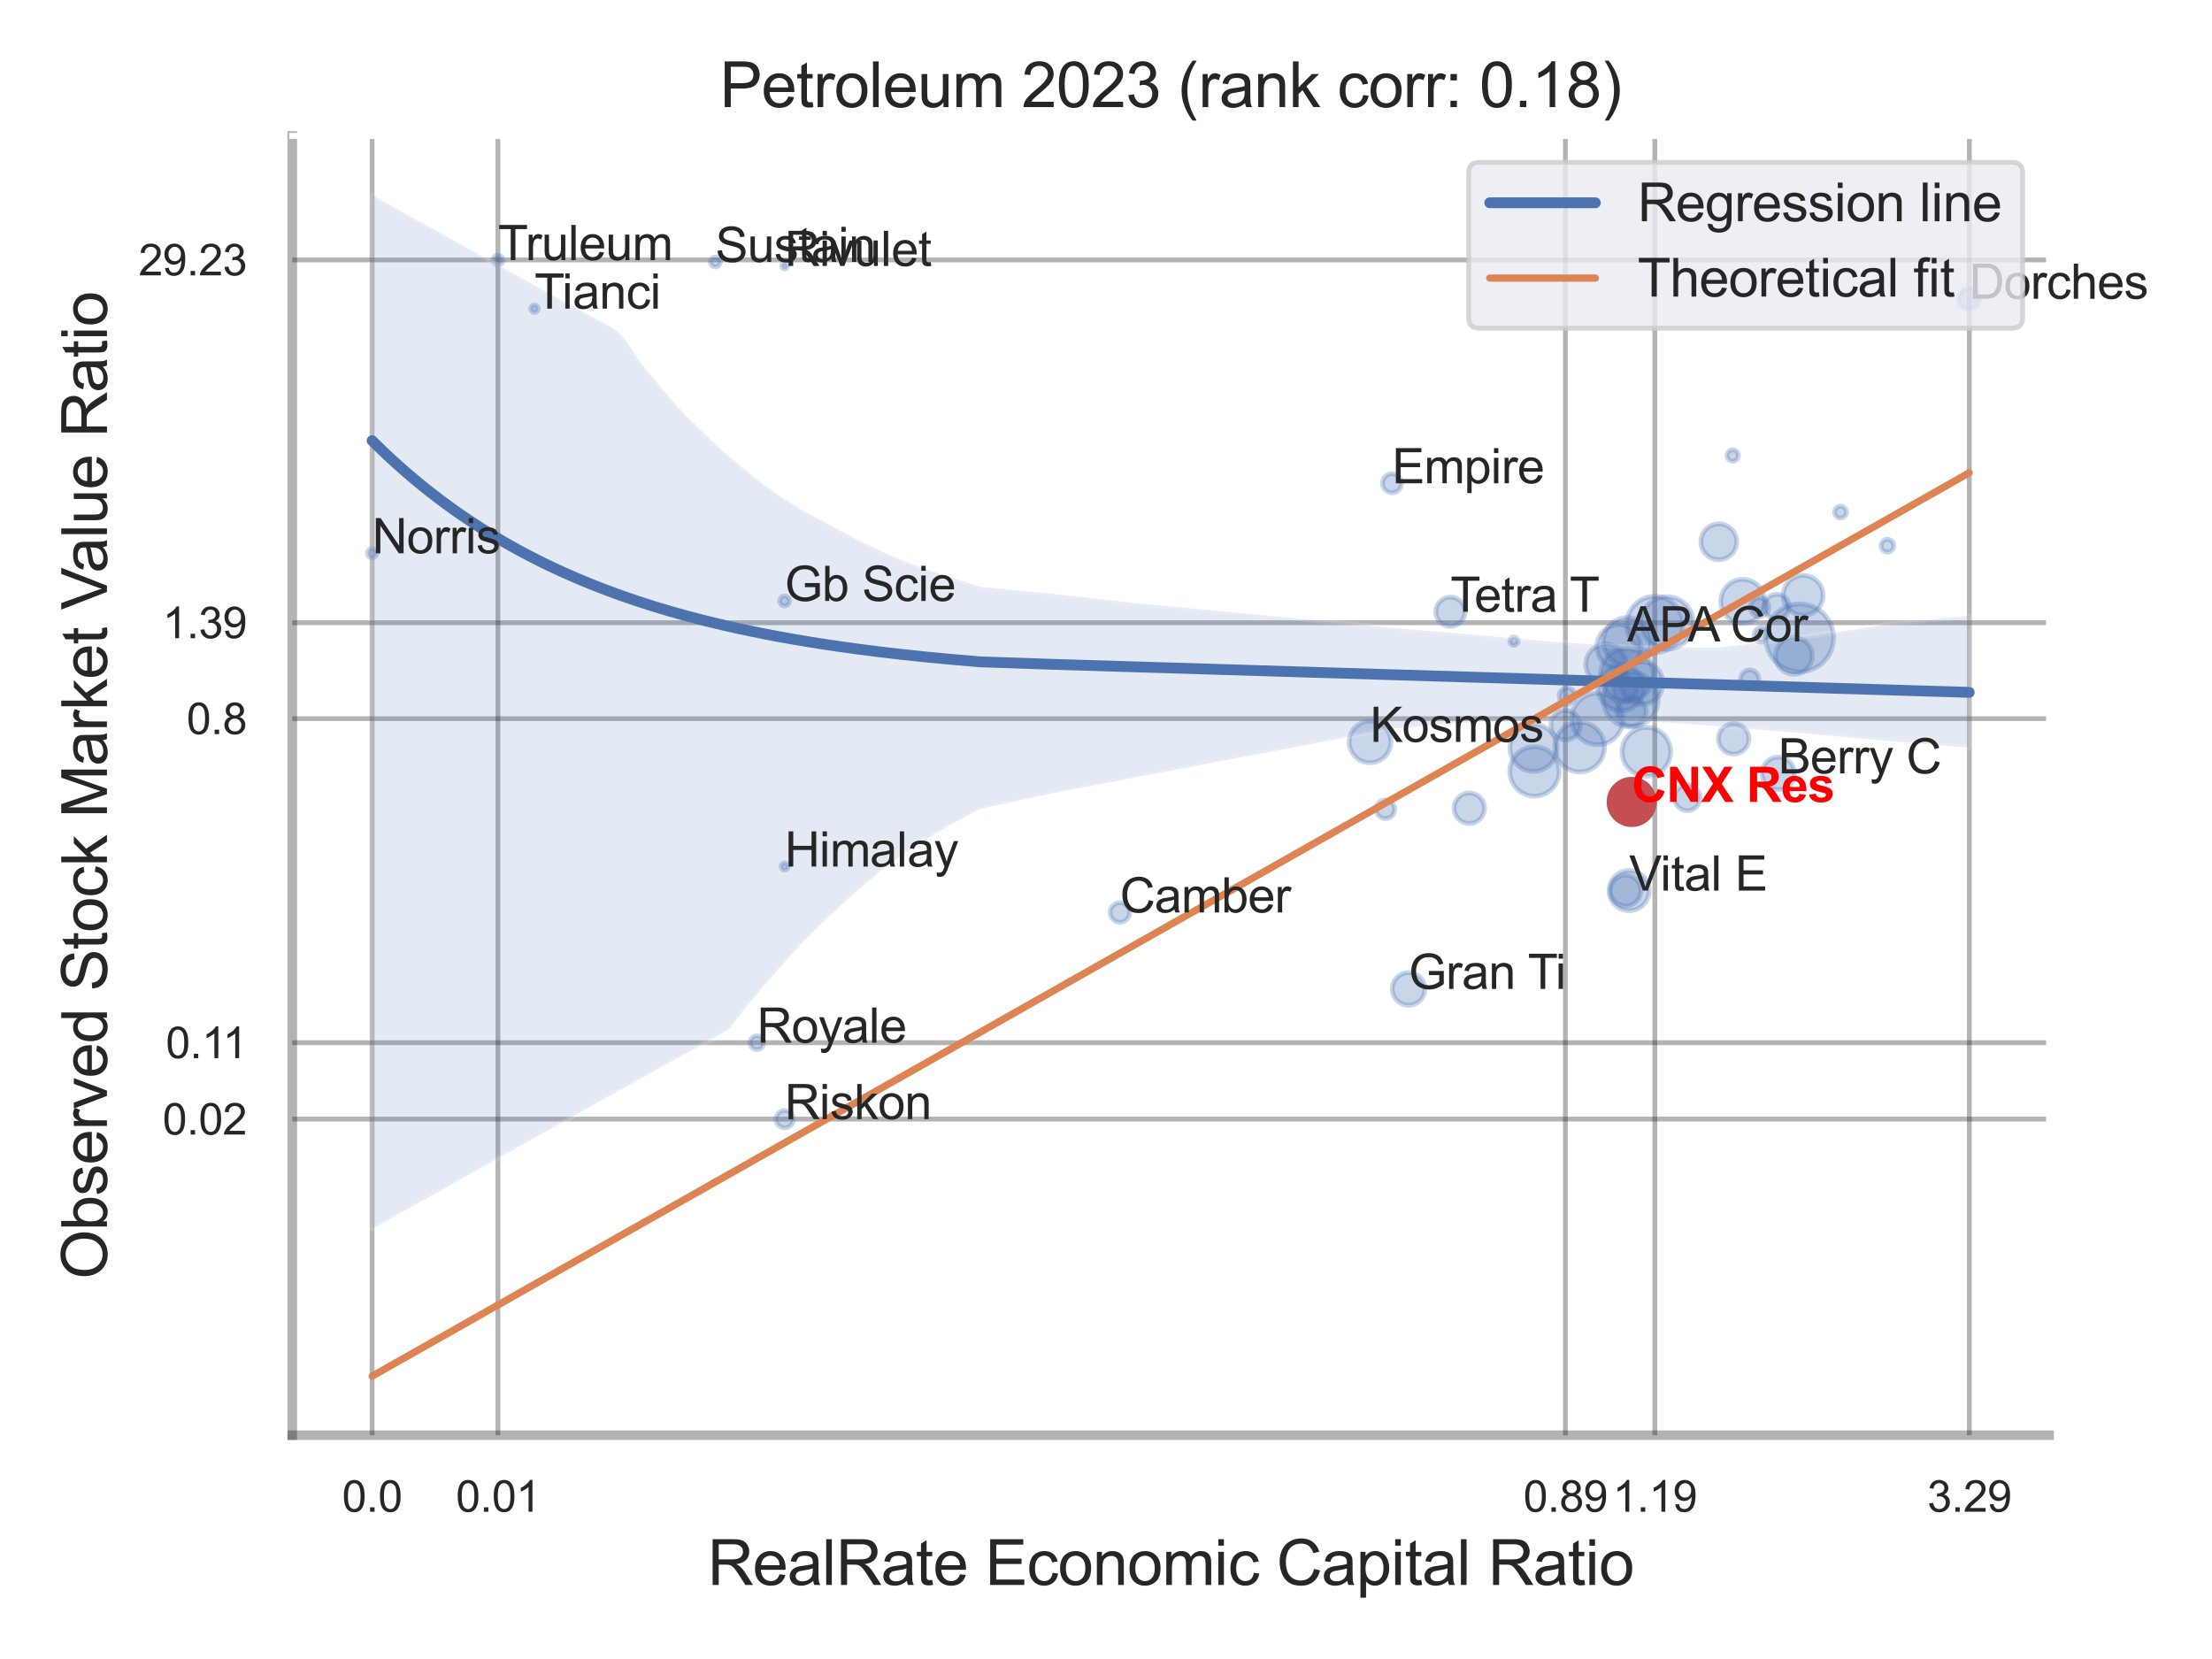 <?xml version="1.0" encoding="utf-8" standalone="no"?>
<!DOCTYPE svg PUBLIC "-//W3C//DTD SVG 1.1//EN"
  "http://www.w3.org/Graphics/SVG/1.1/DTD/svg11.dtd">
<svg xmlns:xlink="http://www.w3.org/1999/xlink" width="460.8pt" height="345.6pt" viewBox="0 0 460.8 345.6" xmlns="http://www.w3.org/2000/svg" version="1.1">
 <defs>
  <style type="text/css">*{stroke-linejoin: round; stroke-linecap: butt}</style>
 </defs>
 <g id="figure_1">
  <g id="patch_1">
   <path d="M 0 345.6 
L 460.8 345.6 
L 460.8 0 
L 0 0 
z
" style="fill: #ffffff"/>
  </g>
  <g id="axes_1">
   <g id="patch_2">
    <path d="M 60.885 298.98 
L 426.858 298.98 
L 426.858 28.32 
L 60.885 28.32 
z
" style="fill: #ffffff"/>
   </g>
   <g id="matplotlib.axis_1">
    <g id="xtick_1">
     <g id="line2d_1">
      <path d="M 77.516 298.98 
L 77.516 28.32 
" clip-path="url(#pacb8caef56)" style="fill: none; stroke: #000000; stroke-opacity: 0.3; stroke-linecap: round"/>
     </g>
     <g id="text_1">
      <!-- 0.0 -->
      <g style="fill: #262626" transform="translate(71.261 314.922) scale(0.09 -0.09)">
       <defs>
        <path id="ArialMT-30" d="M 266 2259 
Q 266 3072 433 3567 
Q 600 4063 929 4331 
Q 1259 4600 1759 4600 
Q 2128 4600 2406 4451 
Q 2684 4303 2865 4023 
Q 3047 3744 3150 3342 
Q 3253 2941 3253 2259 
Q 3253 1453 3087 958 
Q 2922 463 2592 192 
Q 2263 -78 1759 -78 
Q 1097 -78 719 397 
Q 266 969 266 2259 
z
M 844 2259 
Q 844 1131 1108 757 
Q 1372 384 1759 384 
Q 2147 384 2411 759 
Q 2675 1134 2675 2259 
Q 2675 3391 2411 3762 
Q 2147 4134 1753 4134 
Q 1366 4134 1134 3806 
Q 844 3388 844 2259 
z
" transform="scale(0.016)"/>
        <path id="ArialMT-2e" d="M 581 0 
L 581 641 
L 1222 641 
L 1222 0 
L 581 0 
z
" transform="scale(0.016)"/>
       </defs>
       <use xlink:href="#ArialMT-30"/>
       <use xlink:href="#ArialMT-2e" x="55.615"/>
       <use xlink:href="#ArialMT-30" x="83.398"/>
      </g>
     </g>
    </g>
    <g id="xtick_2">
     <g id="line2d_2">
      <path d="M 103.728 298.98 
L 103.728 28.32 
" clip-path="url(#pacb8caef56)" style="fill: none; stroke: #000000; stroke-opacity: 0.3; stroke-linecap: round"/>
     </g>
     <g id="text_2">
      <!-- 0.01 -->
      <g style="fill: #262626" transform="translate(94.971 314.922) scale(0.09 -0.09)">
       <defs>
        <path id="ArialMT-31" d="M 2384 0 
L 1822 0 
L 1822 3584 
Q 1619 3391 1289 3197 
Q 959 3003 697 2906 
L 697 3450 
Q 1169 3672 1522 3987 
Q 1875 4303 2022 4600 
L 2384 4600 
L 2384 0 
z
" transform="scale(0.016)"/>
       </defs>
       <use xlink:href="#ArialMT-30"/>
       <use xlink:href="#ArialMT-2e" x="55.615"/>
       <use xlink:href="#ArialMT-30" x="83.398"/>
       <use xlink:href="#ArialMT-31" x="139.014"/>
      </g>
     </g>
    </g>
    <g id="xtick_3">
     <g id="line2d_3">
      <path d="M 326.102 298.98 
L 326.102 28.32 
" clip-path="url(#pacb8caef56)" style="fill: none; stroke: #000000; stroke-opacity: 0.3; stroke-linecap: round"/>
     </g>
     <g id="text_3">
      <!-- 0.89 -->
      <g style="fill: #262626" transform="translate(317.344 314.922) scale(0.09 -0.09)">
       <defs>
        <path id="ArialMT-38" d="M 1131 2484 
Q 781 2613 612 2850 
Q 444 3088 444 3419 
Q 444 3919 803 4259 
Q 1163 4600 1759 4600 
Q 2359 4600 2725 4251 
Q 3091 3903 3091 3403 
Q 3091 3084 2923 2848 
Q 2756 2613 2416 2484 
Q 2838 2347 3058 2040 
Q 3278 1734 3278 1309 
Q 3278 722 2862 322 
Q 2447 -78 1769 -78 
Q 1091 -78 675 323 
Q 259 725 259 1325 
Q 259 1772 486 2073 
Q 713 2375 1131 2484 
z
M 1019 3438 
Q 1019 3113 1228 2906 
Q 1438 2700 1772 2700 
Q 2097 2700 2305 2904 
Q 2513 3109 2513 3406 
Q 2513 3716 2298 3927 
Q 2084 4138 1766 4138 
Q 1444 4138 1231 3931 
Q 1019 3725 1019 3438 
z
M 838 1322 
Q 838 1081 952 856 
Q 1066 631 1291 507 
Q 1516 384 1775 384 
Q 2178 384 2440 643 
Q 2703 903 2703 1303 
Q 2703 1709 2433 1975 
Q 2163 2241 1756 2241 
Q 1359 2241 1098 1978 
Q 838 1716 838 1322 
z
" transform="scale(0.016)"/>
        <path id="ArialMT-39" d="M 350 1059 
L 891 1109 
Q 959 728 1153 556 
Q 1347 384 1650 384 
Q 1909 384 2104 503 
Q 2300 622 2425 820 
Q 2550 1019 2634 1356 
Q 2719 1694 2719 2044 
Q 2719 2081 2716 2156 
Q 2547 1888 2255 1720 
Q 1963 1553 1622 1553 
Q 1053 1553 659 1965 
Q 266 2378 266 3053 
Q 266 3750 677 4175 
Q 1088 4600 1706 4600 
Q 2153 4600 2523 4359 
Q 2894 4119 3086 3673 
Q 3278 3228 3278 2384 
Q 3278 1506 3087 986 
Q 2897 466 2520 194 
Q 2144 -78 1638 -78 
Q 1100 -78 759 220 
Q 419 519 350 1059 
z
M 2653 3081 
Q 2653 3566 2395 3850 
Q 2138 4134 1775 4134 
Q 1400 4134 1122 3828 
Q 844 3522 844 3034 
Q 844 2597 1108 2323 
Q 1372 2050 1759 2050 
Q 2150 2050 2401 2323 
Q 2653 2597 2653 3081 
z
" transform="scale(0.016)"/>
       </defs>
       <use xlink:href="#ArialMT-30"/>
       <use xlink:href="#ArialMT-2e" x="55.615"/>
       <use xlink:href="#ArialMT-38" x="83.398"/>
       <use xlink:href="#ArialMT-39" x="139.014"/>
      </g>
     </g>
    </g>
    <g id="xtick_4">
     <g id="line2d_4">
      <path d="M 344.73 298.98 
L 344.73 28.32 
" clip-path="url(#pacb8caef56)" style="fill: none; stroke: #000000; stroke-opacity: 0.3; stroke-linecap: round"/>
     </g>
     <g id="text_4">
      <!-- 1.19 -->
      <g style="fill: #262626" transform="translate(335.973 314.922) scale(0.09 -0.09)">
       <use xlink:href="#ArialMT-31"/>
       <use xlink:href="#ArialMT-2e" x="55.615"/>
       <use xlink:href="#ArialMT-31" x="83.398"/>
       <use xlink:href="#ArialMT-39" x="139.014"/>
      </g>
     </g>
    </g>
    <g id="xtick_5">
     <g id="line2d_5">
      <path d="M 410.25 298.98 
L 410.25 28.32 
" clip-path="url(#pacb8caef56)" style="fill: none; stroke: #000000; stroke-opacity: 0.3; stroke-linecap: round"/>
     </g>
     <g id="text_5">
      <!-- 3.29 -->
      <g style="fill: #262626" transform="translate(401.493 314.922) scale(0.09 -0.09)">
       <defs>
        <path id="ArialMT-33" d="M 269 1209 
L 831 1284 
Q 928 806 1161 595 
Q 1394 384 1728 384 
Q 2125 384 2398 659 
Q 2672 934 2672 1341 
Q 2672 1728 2419 1979 
Q 2166 2231 1775 2231 
Q 1616 2231 1378 2169 
L 1441 2663 
Q 1497 2656 1531 2656 
Q 1891 2656 2178 2843 
Q 2466 3031 2466 3422 
Q 2466 3731 2256 3934 
Q 2047 4138 1716 4138 
Q 1388 4138 1169 3931 
Q 950 3725 888 3313 
L 325 3413 
Q 428 3978 793 4289 
Q 1159 4600 1703 4600 
Q 2078 4600 2393 4439 
Q 2709 4278 2876 4000 
Q 3044 3722 3044 3409 
Q 3044 3113 2884 2869 
Q 2725 2625 2413 2481 
Q 2819 2388 3044 2092 
Q 3269 1797 3269 1353 
Q 3269 753 2831 336 
Q 2394 -81 1725 -81 
Q 1122 -81 723 278 
Q 325 638 269 1209 
z
" transform="scale(0.016)"/>
        <path id="ArialMT-32" d="M 3222 541 
L 3222 0 
L 194 0 
Q 188 203 259 391 
Q 375 700 629 1000 
Q 884 1300 1366 1694 
Q 2113 2306 2375 2664 
Q 2638 3022 2638 3341 
Q 2638 3675 2398 3904 
Q 2159 4134 1775 4134 
Q 1369 4134 1125 3890 
Q 881 3647 878 3216 
L 300 3275 
Q 359 3922 746 4261 
Q 1134 4600 1788 4600 
Q 2447 4600 2831 4234 
Q 3216 3869 3216 3328 
Q 3216 3053 3103 2787 
Q 2991 2522 2730 2228 
Q 2469 1934 1863 1422 
Q 1356 997 1212 845 
Q 1069 694 975 541 
L 3222 541 
z
" transform="scale(0.016)"/>
       </defs>
       <use xlink:href="#ArialMT-33"/>
       <use xlink:href="#ArialMT-2e" x="55.615"/>
       <use xlink:href="#ArialMT-32" x="83.398"/>
       <use xlink:href="#ArialMT-39" x="139.014"/>
      </g>
     </g>
    </g>
    <g id="xtick_6"/>
    <g id="xtick_7"/>
    <g id="xtick_8"/>
    <g id="text_6">
     <!-- RealRate Economic Capital Ratio -->
     <g style="fill: #262626" transform="translate(147.413 330.174) scale(0.13 -0.13)">
      <defs>
       <path id="ArialMT-52" d="M 503 0 
L 503 4581 
L 2534 4581 
Q 3147 4581 3465 4457 
Q 3784 4334 3975 4021 
Q 4166 3709 4166 3331 
Q 4166 2844 3850 2509 
Q 3534 2175 2875 2084 
Q 3116 1969 3241 1856 
Q 3506 1613 3744 1247 
L 4541 0 
L 3778 0 
L 3172 953 
Q 2906 1366 2734 1584 
Q 2563 1803 2427 1890 
Q 2291 1978 2150 2013 
Q 2047 2034 1813 2034 
L 1109 2034 
L 1109 0 
L 503 0 
z
M 1109 2559 
L 2413 2559 
Q 2828 2559 3062 2645 
Q 3297 2731 3419 2920 
Q 3541 3109 3541 3331 
Q 3541 3656 3305 3865 
Q 3069 4075 2559 4075 
L 1109 4075 
L 1109 2559 
z
" transform="scale(0.016)"/>
       <path id="ArialMT-65" d="M 2694 1069 
L 3275 997 
Q 3138 488 2766 206 
Q 2394 -75 1816 -75 
Q 1088 -75 661 373 
Q 234 822 234 1631 
Q 234 2469 665 2931 
Q 1097 3394 1784 3394 
Q 2450 3394 2872 2941 
Q 3294 2488 3294 1666 
Q 3294 1616 3291 1516 
L 816 1516 
Q 847 969 1125 678 
Q 1403 388 1819 388 
Q 2128 388 2347 550 
Q 2566 713 2694 1069 
z
M 847 1978 
L 2700 1978 
Q 2663 2397 2488 2606 
Q 2219 2931 1791 2931 
Q 1403 2931 1139 2672 
Q 875 2413 847 1978 
z
" transform="scale(0.016)"/>
       <path id="ArialMT-61" d="M 2588 409 
Q 2275 144 1986 34 
Q 1697 -75 1366 -75 
Q 819 -75 525 192 
Q 231 459 231 875 
Q 231 1119 342 1320 
Q 453 1522 633 1644 
Q 813 1766 1038 1828 
Q 1203 1872 1538 1913 
Q 2219 1994 2541 2106 
Q 2544 2222 2544 2253 
Q 2544 2597 2384 2738 
Q 2169 2928 1744 2928 
Q 1347 2928 1158 2789 
Q 969 2650 878 2297 
L 328 2372 
Q 403 2725 575 2942 
Q 747 3159 1072 3276 
Q 1397 3394 1825 3394 
Q 2250 3394 2515 3294 
Q 2781 3194 2906 3042 
Q 3031 2891 3081 2659 
Q 3109 2516 3109 2141 
L 3109 1391 
Q 3109 606 3145 398 
Q 3181 191 3288 0 
L 2700 0 
Q 2613 175 2588 409 
z
M 2541 1666 
Q 2234 1541 1622 1453 
Q 1275 1403 1131 1340 
Q 988 1278 909 1158 
Q 831 1038 831 891 
Q 831 666 1001 516 
Q 1172 366 1500 366 
Q 1825 366 2078 508 
Q 2331 650 2450 897 
Q 2541 1088 2541 1459 
L 2541 1666 
z
" transform="scale(0.016)"/>
       <path id="ArialMT-6c" d="M 409 0 
L 409 4581 
L 972 4581 
L 972 0 
L 409 0 
z
" transform="scale(0.016)"/>
       <path id="ArialMT-74" d="M 1650 503 
L 1731 6 
Q 1494 -44 1306 -44 
Q 1000 -44 831 53 
Q 663 150 594 308 
Q 525 466 525 972 
L 525 2881 
L 113 2881 
L 113 3319 
L 525 3319 
L 525 4141 
L 1084 4478 
L 1084 3319 
L 1650 3319 
L 1650 2881 
L 1084 2881 
L 1084 941 
Q 1084 700 1114 631 
Q 1144 563 1211 522 
Q 1278 481 1403 481 
Q 1497 481 1650 503 
z
" transform="scale(0.016)"/>
       <path id="ArialMT-20" transform="scale(0.016)"/>
       <path id="ArialMT-45" d="M 506 0 
L 506 4581 
L 3819 4581 
L 3819 4041 
L 1113 4041 
L 1113 2638 
L 3647 2638 
L 3647 2100 
L 1113 2100 
L 1113 541 
L 3925 541 
L 3925 0 
L 506 0 
z
" transform="scale(0.016)"/>
       <path id="ArialMT-63" d="M 2588 1216 
L 3141 1144 
Q 3050 572 2676 248 
Q 2303 -75 1759 -75 
Q 1078 -75 664 370 
Q 250 816 250 1647 
Q 250 2184 428 2587 
Q 606 2991 970 3192 
Q 1334 3394 1763 3394 
Q 2303 3394 2647 3120 
Q 2991 2847 3088 2344 
L 2541 2259 
Q 2463 2594 2264 2762 
Q 2066 2931 1784 2931 
Q 1359 2931 1093 2626 
Q 828 2322 828 1663 
Q 828 994 1084 691 
Q 1341 388 1753 388 
Q 2084 388 2306 591 
Q 2528 794 2588 1216 
z
" transform="scale(0.016)"/>
       <path id="ArialMT-6f" d="M 213 1659 
Q 213 2581 725 3025 
Q 1153 3394 1769 3394 
Q 2453 3394 2887 2945 
Q 3322 2497 3322 1706 
Q 3322 1066 3130 698 
Q 2938 331 2570 128 
Q 2203 -75 1769 -75 
Q 1072 -75 642 372 
Q 213 819 213 1659 
z
M 791 1659 
Q 791 1022 1069 705 
Q 1347 388 1769 388 
Q 2188 388 2466 706 
Q 2744 1025 2744 1678 
Q 2744 2294 2464 2611 
Q 2184 2928 1769 2928 
Q 1347 2928 1069 2612 
Q 791 2297 791 1659 
z
" transform="scale(0.016)"/>
       <path id="ArialMT-6e" d="M 422 0 
L 422 3319 
L 928 3319 
L 928 2847 
Q 1294 3394 1984 3394 
Q 2284 3394 2536 3286 
Q 2788 3178 2913 3003 
Q 3038 2828 3088 2588 
Q 3119 2431 3119 2041 
L 3119 0 
L 2556 0 
L 2556 2019 
Q 2556 2363 2490 2533 
Q 2425 2703 2258 2804 
Q 2091 2906 1866 2906 
Q 1506 2906 1245 2678 
Q 984 2450 984 1813 
L 984 0 
L 422 0 
z
" transform="scale(0.016)"/>
       <path id="ArialMT-6d" d="M 422 0 
L 422 3319 
L 925 3319 
L 925 2853 
Q 1081 3097 1340 3245 
Q 1600 3394 1931 3394 
Q 2300 3394 2536 3241 
Q 2772 3088 2869 2813 
Q 3263 3394 3894 3394 
Q 4388 3394 4653 3120 
Q 4919 2847 4919 2278 
L 4919 0 
L 4359 0 
L 4359 2091 
Q 4359 2428 4304 2576 
Q 4250 2725 4106 2815 
Q 3963 2906 3769 2906 
Q 3419 2906 3187 2673 
Q 2956 2441 2956 1928 
L 2956 0 
L 2394 0 
L 2394 2156 
Q 2394 2531 2256 2718 
Q 2119 2906 1806 2906 
Q 1569 2906 1367 2781 
Q 1166 2656 1075 2415 
Q 984 2175 984 1722 
L 984 0 
L 422 0 
z
" transform="scale(0.016)"/>
       <path id="ArialMT-69" d="M 425 3934 
L 425 4581 
L 988 4581 
L 988 3934 
L 425 3934 
z
M 425 0 
L 425 3319 
L 988 3319 
L 988 0 
L 425 0 
z
" transform="scale(0.016)"/>
       <path id="ArialMT-43" d="M 3763 1606 
L 4369 1453 
Q 4178 706 3683 314 
Q 3188 -78 2472 -78 
Q 1731 -78 1267 223 
Q 803 525 561 1097 
Q 319 1669 319 2325 
Q 319 3041 592 3573 
Q 866 4106 1370 4382 
Q 1875 4659 2481 4659 
Q 3169 4659 3637 4309 
Q 4106 3959 4291 3325 
L 3694 3184 
Q 3534 3684 3231 3912 
Q 2928 4141 2469 4141 
Q 1941 4141 1586 3887 
Q 1231 3634 1087 3207 
Q 944 2781 944 2328 
Q 944 1744 1114 1308 
Q 1284 872 1643 656 
Q 2003 441 2422 441 
Q 2931 441 3284 734 
Q 3638 1028 3763 1606 
z
" transform="scale(0.016)"/>
       <path id="ArialMT-70" d="M 422 -1272 
L 422 3319 
L 934 3319 
L 934 2888 
Q 1116 3141 1344 3267 
Q 1572 3394 1897 3394 
Q 2322 3394 2647 3175 
Q 2972 2956 3137 2557 
Q 3303 2159 3303 1684 
Q 3303 1175 3120 767 
Q 2938 359 2589 142 
Q 2241 -75 1856 -75 
Q 1575 -75 1351 44 
Q 1128 163 984 344 
L 984 -1272 
L 422 -1272 
z
M 931 1641 
Q 931 1000 1190 694 
Q 1450 388 1819 388 
Q 2194 388 2461 705 
Q 2728 1022 2728 1688 
Q 2728 2322 2467 2637 
Q 2206 2953 1844 2953 
Q 1484 2953 1207 2617 
Q 931 2281 931 1641 
z
" transform="scale(0.016)"/>
      </defs>
      <use xlink:href="#ArialMT-52"/>
      <use xlink:href="#ArialMT-65" x="72.217"/>
      <use xlink:href="#ArialMT-61" x="127.832"/>
      <use xlink:href="#ArialMT-6c" x="183.447"/>
      <use xlink:href="#ArialMT-52" x="205.664"/>
      <use xlink:href="#ArialMT-61" x="277.881"/>
      <use xlink:href="#ArialMT-74" x="333.496"/>
      <use xlink:href="#ArialMT-65" x="361.279"/>
      <use xlink:href="#ArialMT-20" x="416.895"/>
      <use xlink:href="#ArialMT-45" x="444.678"/>
      <use xlink:href="#ArialMT-63" x="511.377"/>
      <use xlink:href="#ArialMT-6f" x="561.377"/>
      <use xlink:href="#ArialMT-6e" x="616.992"/>
      <use xlink:href="#ArialMT-6f" x="672.607"/>
      <use xlink:href="#ArialMT-6d" x="728.223"/>
      <use xlink:href="#ArialMT-69" x="811.523"/>
      <use xlink:href="#ArialMT-63" x="833.74"/>
      <use xlink:href="#ArialMT-20" x="883.74"/>
      <use xlink:href="#ArialMT-43" x="911.523"/>
      <use xlink:href="#ArialMT-61" x="983.74"/>
      <use xlink:href="#ArialMT-70" x="1039.355"/>
      <use xlink:href="#ArialMT-69" x="1094.971"/>
      <use xlink:href="#ArialMT-74" x="1117.188"/>
      <use xlink:href="#ArialMT-61" x="1144.971"/>
      <use xlink:href="#ArialMT-6c" x="1200.586"/>
      <use xlink:href="#ArialMT-20" x="1222.803"/>
      <use xlink:href="#ArialMT-52" x="1250.586"/>
      <use xlink:href="#ArialMT-61" x="1322.803"/>
      <use xlink:href="#ArialMT-74" x="1378.418"/>
      <use xlink:href="#ArialMT-69" x="1406.201"/>
      <use xlink:href="#ArialMT-6f" x="1428.418"/>
     </g>
    </g>
   </g>
   <g id="matplotlib.axis_2">
    <g id="ytick_1">
     <g id="line2d_6">
      <path d="M 60.885 233.129 
L 426.858 233.129 
" clip-path="url(#pacb8caef56)" style="fill: none; stroke: #000000; stroke-opacity: 0.3; stroke-linecap: round"/>
     </g>
     <g id="text_7">
      <!-- 0.02 -->
      <g style="fill: #262626" transform="translate(33.87 236.35) scale(0.09 -0.09)">
       <use xlink:href="#ArialMT-30"/>
       <use xlink:href="#ArialMT-2e" x="55.615"/>
       <use xlink:href="#ArialMT-30" x="83.398"/>
       <use xlink:href="#ArialMT-32" x="139.014"/>
      </g>
     </g>
    </g>
    <g id="ytick_2">
     <g id="line2d_7">
      <path d="M 60.885 217.216 
L 426.858 217.216 
" clip-path="url(#pacb8caef56)" style="fill: none; stroke: #000000; stroke-opacity: 0.3; stroke-linecap: round"/>
     </g>
     <g id="text_8">
      <!-- 0.11 -->
      <g style="fill: #262626" transform="translate(34.534 220.437) scale(0.09 -0.09)">
       <use xlink:href="#ArialMT-30"/>
       <use xlink:href="#ArialMT-2e" x="55.615"/>
       <use xlink:href="#ArialMT-31" x="83.398"/>
       <use xlink:href="#ArialMT-31" x="131.639"/>
      </g>
     </g>
    </g>
    <g id="ytick_3">
     <g id="line2d_8">
      <path d="M 60.885 149.708 
L 426.858 149.708 
" clip-path="url(#pacb8caef56)" style="fill: none; stroke: #000000; stroke-opacity: 0.3; stroke-linecap: round"/>
     </g>
     <g id="text_9">
      <!-- 0.8 -->
      <g style="fill: #262626" transform="translate(38.875 152.929) scale(0.09 -0.09)">
       <use xlink:href="#ArialMT-30"/>
       <use xlink:href="#ArialMT-2e" x="55.615"/>
       <use xlink:href="#ArialMT-38" x="83.398"/>
      </g>
     </g>
    </g>
    <g id="ytick_4">
     <g id="line2d_9">
      <path d="M 60.885 129.725 
L 426.858 129.725 
" clip-path="url(#pacb8caef56)" style="fill: none; stroke: #000000; stroke-opacity: 0.3; stroke-linecap: round"/>
     </g>
     <g id="text_10">
      <!-- 1.39 -->
      <g style="fill: #262626" transform="translate(33.87 132.946) scale(0.09 -0.09)">
       <use xlink:href="#ArialMT-31"/>
       <use xlink:href="#ArialMT-2e" x="55.615"/>
       <use xlink:href="#ArialMT-33" x="83.398"/>
       <use xlink:href="#ArialMT-39" x="139.014"/>
      </g>
     </g>
    </g>
    <g id="ytick_5">
     <g id="line2d_10">
      <path d="M 60.885 54.145 
L 426.858 54.145 
" clip-path="url(#pacb8caef56)" style="fill: none; stroke: #000000; stroke-opacity: 0.3; stroke-linecap: round"/>
     </g>
     <g id="text_11">
      <!-- 29.23 -->
      <g style="fill: #262626" transform="translate(28.865 57.366) scale(0.09 -0.09)">
       <use xlink:href="#ArialMT-32"/>
       <use xlink:href="#ArialMT-39" x="55.615"/>
       <use xlink:href="#ArialMT-2e" x="111.23"/>
       <use xlink:href="#ArialMT-32" x="139.014"/>
       <use xlink:href="#ArialMT-33" x="194.629"/>
      </g>
     </g>
    </g>
    <g id="ytick_6"/>
    <g id="ytick_7"/>
    <g id="ytick_8"/>
    <g id="ytick_9"/>
    <g id="text_12">
     <!-- Observed Stock Market Value Ratio -->
     <g style="fill: #262626" transform="translate(22.282 266.489) rotate(-90) scale(0.13 -0.13)">
      <defs>
       <path id="ArialMT-4f" d="M 309 2231 
Q 309 3372 921 4017 
Q 1534 4663 2503 4663 
Q 3138 4663 3647 4359 
Q 4156 4056 4423 3514 
Q 4691 2972 4691 2284 
Q 4691 1588 4409 1038 
Q 4128 488 3612 205 
Q 3097 -78 2500 -78 
Q 1853 -78 1343 234 
Q 834 547 571 1087 
Q 309 1628 309 2231 
z
M 934 2222 
Q 934 1394 1379 917 
Q 1825 441 2497 441 
Q 3181 441 3623 922 
Q 4066 1403 4066 2288 
Q 4066 2847 3877 3264 
Q 3688 3681 3323 3911 
Q 2959 4141 2506 4141 
Q 1863 4141 1398 3698 
Q 934 3256 934 2222 
z
" transform="scale(0.016)"/>
       <path id="ArialMT-62" d="M 941 0 
L 419 0 
L 419 4581 
L 981 4581 
L 981 2947 
Q 1338 3394 1891 3394 
Q 2197 3394 2470 3270 
Q 2744 3147 2920 2923 
Q 3097 2700 3197 2384 
Q 3297 2069 3297 1709 
Q 3297 856 2875 390 
Q 2453 -75 1863 -75 
Q 1275 -75 941 416 
L 941 0 
z
M 934 1684 
Q 934 1088 1097 822 
Q 1363 388 1816 388 
Q 2184 388 2453 708 
Q 2722 1028 2722 1663 
Q 2722 2313 2464 2622 
Q 2206 2931 1841 2931 
Q 1472 2931 1203 2611 
Q 934 2291 934 1684 
z
" transform="scale(0.016)"/>
       <path id="ArialMT-73" d="M 197 991 
L 753 1078 
Q 800 744 1014 566 
Q 1228 388 1613 388 
Q 2000 388 2187 545 
Q 2375 703 2375 916 
Q 2375 1106 2209 1216 
Q 2094 1291 1634 1406 
Q 1016 1563 777 1677 
Q 538 1791 414 1992 
Q 291 2194 291 2438 
Q 291 2659 392 2848 
Q 494 3038 669 3163 
Q 800 3259 1026 3326 
Q 1253 3394 1513 3394 
Q 1903 3394 2198 3281 
Q 2494 3169 2634 2976 
Q 2775 2784 2828 2463 
L 2278 2388 
Q 2241 2644 2061 2787 
Q 1881 2931 1553 2931 
Q 1166 2931 1000 2803 
Q 834 2675 834 2503 
Q 834 2394 903 2306 
Q 972 2216 1119 2156 
Q 1203 2125 1616 2013 
Q 2213 1853 2448 1751 
Q 2684 1650 2818 1456 
Q 2953 1263 2953 975 
Q 2953 694 2789 445 
Q 2625 197 2315 61 
Q 2006 -75 1616 -75 
Q 969 -75 630 194 
Q 291 463 197 991 
z
" transform="scale(0.016)"/>
       <path id="ArialMT-72" d="M 416 0 
L 416 3319 
L 922 3319 
L 922 2816 
Q 1116 3169 1280 3281 
Q 1444 3394 1641 3394 
Q 1925 3394 2219 3213 
L 2025 2691 
Q 1819 2813 1613 2813 
Q 1428 2813 1281 2702 
Q 1134 2591 1072 2394 
Q 978 2094 978 1738 
L 978 0 
L 416 0 
z
" transform="scale(0.016)"/>
       <path id="ArialMT-76" d="M 1344 0 
L 81 3319 
L 675 3319 
L 1388 1331 
Q 1503 1009 1600 663 
Q 1675 925 1809 1294 
L 2547 3319 
L 3125 3319 
L 1869 0 
L 1344 0 
z
" transform="scale(0.016)"/>
       <path id="ArialMT-64" d="M 2575 0 
L 2575 419 
Q 2259 -75 1647 -75 
Q 1250 -75 917 144 
Q 584 363 401 755 
Q 219 1147 219 1656 
Q 219 2153 384 2558 
Q 550 2963 881 3178 
Q 1213 3394 1622 3394 
Q 1922 3394 2156 3267 
Q 2391 3141 2538 2938 
L 2538 4581 
L 3097 4581 
L 3097 0 
L 2575 0 
z
M 797 1656 
Q 797 1019 1065 703 
Q 1334 388 1700 388 
Q 2069 388 2326 689 
Q 2584 991 2584 1609 
Q 2584 2291 2321 2609 
Q 2059 2928 1675 2928 
Q 1300 2928 1048 2622 
Q 797 2316 797 1656 
z
" transform="scale(0.016)"/>
       <path id="ArialMT-53" d="M 288 1472 
L 859 1522 
Q 900 1178 1048 958 
Q 1197 738 1509 602 
Q 1822 466 2213 466 
Q 2559 466 2825 569 
Q 3091 672 3220 851 
Q 3350 1031 3350 1244 
Q 3350 1459 3225 1620 
Q 3100 1781 2813 1891 
Q 2628 1963 1997 2114 
Q 1366 2266 1113 2400 
Q 784 2572 623 2826 
Q 463 3081 463 3397 
Q 463 3744 659 4045 
Q 856 4347 1234 4503 
Q 1613 4659 2075 4659 
Q 2584 4659 2973 4495 
Q 3363 4331 3572 4012 
Q 3781 3694 3797 3291 
L 3216 3247 
Q 3169 3681 2898 3903 
Q 2628 4125 2100 4125 
Q 1550 4125 1298 3923 
Q 1047 3722 1047 3438 
Q 1047 3191 1225 3031 
Q 1400 2872 2139 2705 
Q 2878 2538 3153 2413 
Q 3553 2228 3743 1945 
Q 3934 1663 3934 1294 
Q 3934 928 3725 604 
Q 3516 281 3123 101 
Q 2731 -78 2241 -78 
Q 1619 -78 1198 103 
Q 778 284 539 648 
Q 300 1013 288 1472 
z
" transform="scale(0.016)"/>
       <path id="ArialMT-6b" d="M 425 0 
L 425 4581 
L 988 4581 
L 988 1969 
L 2319 3319 
L 3047 3319 
L 1778 2088 
L 3175 0 
L 2481 0 
L 1384 1697 
L 988 1316 
L 988 0 
L 425 0 
z
" transform="scale(0.016)"/>
       <path id="ArialMT-4d" d="M 475 0 
L 475 4581 
L 1388 4581 
L 2472 1338 
Q 2622 884 2691 659 
Q 2769 909 2934 1394 
L 4031 4581 
L 4847 4581 
L 4847 0 
L 4263 0 
L 4263 3834 
L 2931 0 
L 2384 0 
L 1059 3900 
L 1059 0 
L 475 0 
z
" transform="scale(0.016)"/>
       <path id="ArialMT-56" d="M 1803 0 
L 28 4581 
L 684 4581 
L 1875 1253 
Q 2019 853 2116 503 
Q 2222 878 2363 1253 
L 3600 4581 
L 4219 4581 
L 2425 0 
L 1803 0 
z
" transform="scale(0.016)"/>
       <path id="ArialMT-75" d="M 2597 0 
L 2597 488 
Q 2209 -75 1544 -75 
Q 1250 -75 995 37 
Q 741 150 617 320 
Q 494 491 444 738 
Q 409 903 409 1263 
L 409 3319 
L 972 3319 
L 972 1478 
Q 972 1038 1006 884 
Q 1059 663 1231 536 
Q 1403 409 1656 409 
Q 1909 409 2131 539 
Q 2353 669 2445 892 
Q 2538 1116 2538 1541 
L 2538 3319 
L 3100 3319 
L 3100 0 
L 2597 0 
z
" transform="scale(0.016)"/>
      </defs>
      <use xlink:href="#ArialMT-4f"/>
      <use xlink:href="#ArialMT-62" x="77.783"/>
      <use xlink:href="#ArialMT-73" x="133.398"/>
      <use xlink:href="#ArialMT-65" x="183.398"/>
      <use xlink:href="#ArialMT-72" x="239.014"/>
      <use xlink:href="#ArialMT-76" x="272.314"/>
      <use xlink:href="#ArialMT-65" x="322.314"/>
      <use xlink:href="#ArialMT-64" x="377.93"/>
      <use xlink:href="#ArialMT-20" x="433.545"/>
      <use xlink:href="#ArialMT-53" x="461.328"/>
      <use xlink:href="#ArialMT-74" x="528.027"/>
      <use xlink:href="#ArialMT-6f" x="555.811"/>
      <use xlink:href="#ArialMT-63" x="611.426"/>
      <use xlink:href="#ArialMT-6b" x="661.426"/>
      <use xlink:href="#ArialMT-20" x="711.426"/>
      <use xlink:href="#ArialMT-4d" x="739.209"/>
      <use xlink:href="#ArialMT-61" x="822.51"/>
      <use xlink:href="#ArialMT-72" x="878.125"/>
      <use xlink:href="#ArialMT-6b" x="911.426"/>
      <use xlink:href="#ArialMT-65" x="961.426"/>
      <use xlink:href="#ArialMT-74" x="1017.041"/>
      <use xlink:href="#ArialMT-20" x="1044.824"/>
      <use xlink:href="#ArialMT-56" x="1072.607"/>
      <use xlink:href="#ArialMT-61" x="1131.932"/>
      <use xlink:href="#ArialMT-6c" x="1187.547"/>
      <use xlink:href="#ArialMT-75" x="1209.764"/>
      <use xlink:href="#ArialMT-65" x="1265.379"/>
      <use xlink:href="#ArialMT-20" x="1320.994"/>
      <use xlink:href="#ArialMT-52" x="1348.777"/>
      <use xlink:href="#ArialMT-61" x="1420.994"/>
      <use xlink:href="#ArialMT-74" x="1476.609"/>
      <use xlink:href="#ArialMT-69" x="1504.393"/>
      <use xlink:href="#ArialMT-6f" x="1526.609"/>
     </g>
    </g>
   </g>
   <g id="PathCollection_1">
    <path d="M 332.769 155.133 
C 334.191 155.133 335.554 154.568 336.559 153.562 
C 337.565 152.557 338.13 151.194 338.13 149.772 
C 338.13 148.35 337.565 146.986 336.559 145.981 
C 335.554 144.976 334.191 144.411 332.769 144.411 
C 331.347 144.411 329.983 144.976 328.978 145.981 
C 327.973 146.986 327.408 148.35 327.408 149.772 
C 327.408 151.194 327.973 152.557 328.978 153.562 
C 329.983 154.568 331.347 155.133 332.769 155.133 
z
" clip-path="url(#pacb8caef56)" style="fill: #4c72b0; fill-opacity: 0.3; stroke: #4c72b0; stroke-opacity: 0.3"/>
    <path d="M 326.475 146.671 
C 326.922 146.671 327.351 146.493 327.667 146.177 
C 327.983 145.861 328.16 145.433 328.16 144.986 
C 328.16 144.539 327.983 144.11 327.667 143.794 
C 327.351 143.478 326.922 143.301 326.475 143.301 
C 326.028 143.301 325.6 143.478 325.284 143.794 
C 324.968 144.11 324.79 144.539 324.79 144.986 
C 324.79 145.433 324.968 145.861 325.284 146.177 
C 325.6 146.493 326.028 146.671 326.475 146.671 
z
" clip-path="url(#pacb8caef56)" style="fill: #4c72b0; fill-opacity: 0.3; stroke: #4c72b0; stroke-opacity: 0.3"/>
    <path d="M 339.699 151.459 
C 341.218 151.459 342.675 150.856 343.749 149.782 
C 344.823 148.708 345.426 147.251 345.426 145.732 
C 345.426 144.214 344.823 142.757 343.749 141.683 
C 342.675 140.609 341.218 140.006 339.699 140.006 
C 338.18 140.006 336.724 140.609 335.65 141.683 
C 334.576 142.757 333.972 144.214 333.972 145.732 
C 333.972 147.251 334.576 148.708 335.65 149.782 
C 336.724 150.856 338.18 151.459 339.699 151.459 
z
" clip-path="url(#pacb8caef56)" style="fill: #4c72b0; fill-opacity: 0.3; stroke: #4c72b0; stroke-opacity: 0.3"/>
    <path d="M 338.578 146.208 
C 339.222 146.208 339.839 145.952 340.294 145.497 
C 340.749 145.042 341.005 144.425 341.005 143.782 
C 341.005 143.138 340.749 142.521 340.294 142.066 
C 339.839 141.611 339.222 141.355 338.578 141.355 
C 337.935 141.355 337.318 141.611 336.863 142.066 
C 336.408 142.521 336.152 143.138 336.152 143.782 
C 336.152 144.425 336.408 145.042 336.863 145.497 
C 337.318 145.952 337.935 146.208 338.578 146.208 
z
" clip-path="url(#pacb8caef56)" style="fill: #4c72b0; fill-opacity: 0.3; stroke: #4c72b0; stroke-opacity: 0.3"/>
    <path d="M 306.081 171.552 
C 306.924 171.552 307.732 171.218 308.328 170.622 
C 308.924 170.026 309.259 169.217 309.259 168.374 
C 309.259 167.531 308.924 166.723 308.328 166.127 
C 307.732 165.531 306.924 165.196 306.081 165.196 
C 305.238 165.196 304.43 165.531 303.834 166.127 
C 303.238 166.723 302.903 167.531 302.903 168.374 
C 302.903 169.217 303.238 170.026 303.834 170.622 
C 304.43 171.218 305.238 171.552 306.081 171.552 
z
" clip-path="url(#pacb8caef56)" style="fill: #4c72b0; fill-opacity: 0.3; stroke: #4c72b0; stroke-opacity: 0.3"/>
    <path d="M 393.185 115.023 
C 393.54 115.023 393.88 114.882 394.131 114.631 
C 394.382 114.381 394.523 114.04 394.523 113.686 
C 394.523 113.331 394.382 112.991 394.131 112.74 
C 393.88 112.489 393.54 112.348 393.185 112.348 
C 392.831 112.348 392.491 112.489 392.24 112.74 
C 391.989 112.991 391.848 113.331 391.848 113.686 
C 391.848 114.04 391.989 114.381 392.24 114.631 
C 392.491 114.882 392.831 115.023 393.185 115.023 
z
" clip-path="url(#pacb8caef56)" style="fill: #4c72b0; fill-opacity: 0.3; stroke: #4c72b0; stroke-opacity: 0.3"/>
    <path d="M 366.972 133.795 
C 367.384 133.795 367.78 133.631 368.072 133.339 
C 368.364 133.047 368.528 132.651 368.528 132.238 
C 368.528 131.826 368.364 131.43 368.072 131.138 
C 367.78 130.846 367.384 130.682 366.972 130.682 
C 366.559 130.682 366.163 130.846 365.871 131.138 
C 365.579 131.43 365.415 131.826 365.415 132.238 
C 365.415 132.651 365.579 133.047 365.871 133.339 
C 366.163 133.631 366.559 133.795 366.972 133.795 
z
" clip-path="url(#pacb8caef56)" style="fill: #4c72b0; fill-opacity: 0.3; stroke: #4c72b0; stroke-opacity: 0.3"/>
    <path d="M 288.605 170.531 
C 289.12 170.531 289.614 170.326 289.979 169.962 
C 290.343 169.598 290.547 169.104 290.547 168.589 
C 290.547 168.073 290.343 167.579 289.979 167.215 
C 289.614 166.851 289.12 166.646 288.605 166.646 
C 288.09 166.646 287.596 166.851 287.232 167.215 
C 286.867 167.579 286.663 168.073 286.663 168.589 
C 286.663 169.104 286.867 169.598 287.232 169.962 
C 287.596 170.326 288.09 170.531 288.605 170.531 
z
" clip-path="url(#pacb8caef56)" style="fill: #4c72b0; fill-opacity: 0.3; stroke: #4c72b0; stroke-opacity: 0.3"/>
    <path d="M 338.916 146.139 
C 340.379 146.139 341.783 145.557 342.818 144.522 
C 343.853 143.487 344.434 142.083 344.434 140.62 
C 344.434 139.156 343.853 137.752 342.818 136.717 
C 341.783 135.682 340.379 135.101 338.916 135.101 
C 337.452 135.101 336.048 135.682 335.013 136.717 
C 333.978 137.752 333.397 139.156 333.397 140.62 
C 333.397 142.083 333.978 143.487 335.013 144.522 
C 336.048 145.557 337.452 146.139 338.916 146.139 
z
" clip-path="url(#pacb8caef56)" style="fill: #4c72b0; fill-opacity: 0.3; stroke: #4c72b0; stroke-opacity: 0.3"/>
    <path d="M 383.411 107.931 
C 383.739 107.931 384.053 107.801 384.285 107.569 
C 384.517 107.337 384.647 107.022 384.647 106.695 
C 384.647 106.367 384.517 106.052 384.285 105.82 
C 384.053 105.588 383.739 105.458 383.411 105.458 
C 383.083 105.458 382.768 105.588 382.537 105.82 
C 382.305 106.052 382.174 106.367 382.174 106.695 
C 382.174 107.022 382.305 107.337 382.537 107.569 
C 382.768 107.801 383.083 107.931 383.411 107.931 
z
" clip-path="url(#pacb8caef56)" style="fill: #4c72b0; fill-opacity: 0.3; stroke: #4c72b0; stroke-opacity: 0.3"/>
    <path d="M 337.681 148.087 
C 338.959 148.087 340.185 147.579 341.089 146.675 
C 341.993 145.771 342.501 144.545 342.501 143.267 
C 342.501 141.988 341.993 140.762 341.089 139.858 
C 340.185 138.955 338.959 138.447 337.681 138.447 
C 336.403 138.447 335.176 138.955 334.273 139.858 
C 333.369 140.762 332.861 141.988 332.861 143.267 
C 332.861 144.545 333.369 145.771 334.273 146.675 
C 335.176 147.579 336.403 148.087 337.681 148.087 
z
" clip-path="url(#pacb8caef56)" style="fill: #4c72b0; fill-opacity: 0.3; stroke: #4c72b0; stroke-opacity: 0.3"/>
    <path d="M 315.367 134.433 
C 315.599 134.433 315.821 134.341 315.985 134.178 
C 316.149 134.014 316.241 133.792 316.241 133.56 
C 316.241 133.328 316.149 133.106 315.985 132.943 
C 315.821 132.779 315.599 132.687 315.367 132.687 
C 315.136 132.687 314.914 132.779 314.75 132.943 
C 314.586 133.106 314.494 133.328 314.494 133.56 
C 314.494 133.792 314.586 134.014 314.75 134.178 
C 314.914 134.341 315.136 134.433 315.367 134.433 
z
" clip-path="url(#pacb8caef56)" style="fill: #4c72b0; fill-opacity: 0.3; stroke: #4c72b0; stroke-opacity: 0.3"/>
    <path d="M 374.9 139.947 
C 376.775 139.947 378.574 139.202 379.9 137.876 
C 381.226 136.55 381.971 134.751 381.971 132.876 
C 381.971 131.001 381.226 129.202 379.9 127.876 
C 378.574 126.55 376.775 125.805 374.9 125.805 
C 373.025 125.805 371.226 126.55 369.9 127.876 
C 368.574 129.202 367.829 131.001 367.829 132.876 
C 367.829 134.751 368.574 136.55 369.9 137.876 
C 371.226 139.202 373.025 139.947 374.9 139.947 
z
" clip-path="url(#pacb8caef56)" style="fill: #4c72b0; fill-opacity: 0.3; stroke: #4c72b0; stroke-opacity: 0.3"/>
    <path d="M 319.453 160.7 
C 320.755 160.7 322.003 160.183 322.924 159.263 
C 323.844 158.342 324.361 157.094 324.361 155.793 
C 324.361 154.491 323.844 153.243 322.924 152.322 
C 322.003 151.402 320.755 150.885 319.453 150.885 
C 318.152 150.885 316.904 151.402 315.983 152.322 
C 315.063 153.243 314.546 154.491 314.546 155.793 
C 314.546 157.094 315.063 158.342 315.983 159.263 
C 316.904 160.183 318.152 160.7 319.453 160.7 
z
" clip-path="url(#pacb8caef56)" style="fill: #4c72b0; fill-opacity: 0.3; stroke: #4c72b0; stroke-opacity: 0.3"/>
    <path d="M 302.149 130.488 
C 302.957 130.488 303.732 130.167 304.303 129.596 
C 304.875 129.025 305.196 128.25 305.196 127.442 
C 305.196 126.634 304.875 125.859 304.303 125.287 
C 303.732 124.716 302.957 124.395 302.149 124.395 
C 301.341 124.395 300.566 124.716 299.995 125.287 
C 299.423 125.859 299.102 126.634 299.102 127.442 
C 299.102 128.25 299.423 129.025 299.995 129.596 
C 300.566 130.167 301.341 130.488 302.149 130.488 
z
" clip-path="url(#pacb8caef56)" style="fill: #4c72b0; fill-opacity: 0.3; stroke: #4c72b0; stroke-opacity: 0.3"/>
    <path d="M 103.742 55.222 
C 104.017 55.222 104.28 55.113 104.474 54.919 
C 104.668 54.725 104.777 54.462 104.777 54.187 
C 104.777 53.913 104.668 53.649 104.474 53.455 
C 104.28 53.261 104.017 53.152 103.742 53.152 
C 103.468 53.152 103.204 53.261 103.01 53.455 
C 102.816 53.649 102.707 53.913 102.707 54.187 
C 102.707 54.462 102.816 54.725 103.01 54.919 
C 103.204 55.113 103.468 55.222 103.742 55.222 
z
" clip-path="url(#pacb8caef56)" style="fill: #4c72b0; fill-opacity: 0.3; stroke: #4c72b0; stroke-opacity: 0.3"/>
    <path d="M 347.277 135.243 
C 348.728 135.243 350.12 134.667 351.146 133.641 
C 352.171 132.615 352.748 131.223 352.748 129.772 
C 352.748 128.321 352.171 126.929 351.146 125.904 
C 350.12 124.878 348.728 124.301 347.277 124.301 
C 345.826 124.301 344.434 124.878 343.409 125.904 
C 342.383 126.929 341.806 128.321 341.806 129.772 
C 341.806 131.223 342.383 132.615 343.409 133.641 
C 344.434 134.667 345.826 135.243 347.277 135.243 
z
" clip-path="url(#pacb8caef56)" style="fill: #4c72b0; fill-opacity: 0.3; stroke: #4c72b0; stroke-opacity: 0.3"/>
    <path d="M 337.608 142.192 
C 337.995 142.192 338.365 142.039 338.639 141.766 
C 338.912 141.492 339.065 141.122 339.065 140.735 
C 339.065 140.349 338.912 139.978 338.639 139.705 
C 338.365 139.432 337.995 139.279 337.608 139.279 
C 337.222 139.279 336.851 139.432 336.578 139.705 
C 336.305 139.978 336.151 140.349 336.151 140.735 
C 336.151 141.122 336.305 141.492 336.578 141.766 
C 336.851 142.039 337.222 142.192 337.608 142.192 
z
" clip-path="url(#pacb8caef56)" style="fill: #4c72b0; fill-opacity: 0.3; stroke: #4c72b0; stroke-opacity: 0.3"/>
    <path d="M 373.707 140.467 
C 374.724 140.467 375.699 140.063 376.418 139.344 
C 377.137 138.625 377.541 137.65 377.541 136.633 
C 377.541 135.616 377.137 134.641 376.418 133.922 
C 375.699 133.203 374.724 132.799 373.707 132.799 
C 372.691 132.799 371.715 133.203 370.996 133.922 
C 370.277 134.641 369.873 135.616 369.873 136.633 
C 369.873 137.65 370.277 138.625 370.996 139.344 
C 371.715 140.063 372.691 140.467 373.707 140.467 
z
" clip-path="url(#pacb8caef56)" style="fill: #4c72b0; fill-opacity: 0.3; stroke: #4c72b0; stroke-opacity: 0.3"/>
    <path d="M 289.987 102.669 
C 290.515 102.669 291.021 102.459 291.394 102.086 
C 291.767 101.713 291.977 101.206 291.977 100.679 
C 291.977 100.151 291.767 99.644 291.394 99.271 
C 291.021 98.898 290.515 98.688 289.987 98.688 
C 289.459 98.688 288.953 98.898 288.579 99.271 
C 288.206 99.644 287.996 100.151 287.996 100.679 
C 287.996 101.206 288.206 101.713 288.579 102.086 
C 288.953 102.459 289.459 102.669 289.987 102.669 
z
" clip-path="url(#pacb8caef56)" style="fill: #4c72b0; fill-opacity: 0.3; stroke: #4c72b0; stroke-opacity: 0.3"/>
    <path d="M 342.019 146.734 
C 343.191 146.734 344.315 146.268 345.144 145.439 
C 345.973 144.61 346.439 143.486 346.439 142.314 
C 346.439 141.142 345.973 140.017 345.144 139.188 
C 344.315 138.36 343.191 137.894 342.019 137.894 
C 340.847 137.894 339.722 138.36 338.893 139.188 
C 338.065 140.017 337.599 141.142 337.599 142.314 
C 337.599 143.486 338.065 144.61 338.893 145.439 
C 339.722 146.268 340.847 146.734 342.019 146.734 
z
" clip-path="url(#pacb8caef56)" style="fill: #4c72b0; fill-opacity: 0.3; stroke: #4c72b0; stroke-opacity: 0.3"/>
    <path d="M 339.85 151.274 
C 340.656 151.274 341.43 150.953 342 150.383 
C 342.57 149.813 342.89 149.04 342.89 148.233 
C 342.89 147.427 342.57 146.654 342 146.084 
C 341.43 145.514 340.656 145.193 339.85 145.193 
C 339.044 145.193 338.271 145.514 337.7 146.084 
C 337.13 146.654 336.81 147.427 336.81 148.233 
C 336.81 149.04 337.13 149.813 337.7 150.383 
C 338.271 150.953 339.044 151.274 339.85 151.274 
z
" clip-path="url(#pacb8caef56)" style="fill: #4c72b0; fill-opacity: 0.3; stroke: #4c72b0; stroke-opacity: 0.3"/>
    <path d="M 326.141 154.151 
C 326.954 154.151 327.734 153.828 328.309 153.253 
C 328.884 152.678 329.208 151.898 329.208 151.085 
C 329.208 150.272 328.884 149.492 328.309 148.917 
C 327.734 148.341 326.954 148.018 326.141 148.018 
C 325.328 148.018 324.548 148.341 323.973 148.917 
C 323.398 149.492 323.074 150.272 323.074 151.085 
C 323.074 151.898 323.398 152.678 323.973 153.253 
C 324.548 153.828 325.328 154.151 326.141 154.151 
z
" clip-path="url(#pacb8caef56)" style="fill: #4c72b0; fill-opacity: 0.3; stroke: #4c72b0; stroke-opacity: 0.3"/>
    <path d="M 339.915 171.77 
C 341.164 171.77 342.363 171.274 343.246 170.391 
C 344.13 169.507 344.626 168.309 344.626 167.059 
C 344.626 165.81 344.13 164.612 343.246 163.728 
C 342.363 162.845 341.164 162.348 339.915 162.348 
C 338.666 162.348 337.467 162.845 336.584 163.728 
C 335.7 164.612 335.204 165.81 335.204 167.059 
C 335.204 168.309 335.7 169.507 336.584 170.391 
C 337.467 171.274 338.666 171.77 339.915 171.77 
z
" clip-path="url(#pacb8caef56)" style="fill: #4c72b0; fill-opacity: 0.3; stroke: #4c72b0; stroke-opacity: 0.3"/>
    <path d="M 334.562 142.612 
C 335.68 142.612 336.752 142.168 337.542 141.378 
C 338.332 140.588 338.776 139.516 338.776 138.398 
C 338.776 137.281 338.332 136.209 337.542 135.419 
C 336.752 134.628 335.68 134.184 334.562 134.184 
C 333.445 134.184 332.373 134.628 331.583 135.419 
C 330.792 136.209 330.348 137.281 330.348 138.398 
C 330.348 139.516 330.792 140.588 331.583 141.378 
C 332.373 142.168 333.445 142.612 334.562 142.612 
z
" clip-path="url(#pacb8caef56)" style="fill: #4c72b0; fill-opacity: 0.3; stroke: #4c72b0; stroke-opacity: 0.3"/>
    <path d="M 364.504 143.39 
C 365.013 143.39 365.501 143.187 365.861 142.827 
C 366.221 142.468 366.423 141.979 366.423 141.47 
C 366.423 140.961 366.221 140.473 365.861 140.113 
C 365.501 139.753 365.013 139.551 364.504 139.551 
C 363.995 139.551 363.506 139.753 363.146 140.113 
C 362.786 140.473 362.584 140.961 362.584 141.47 
C 362.584 141.979 362.786 142.468 363.146 142.827 
C 363.506 143.187 363.995 143.39 364.504 143.39 
z
" clip-path="url(#pacb8caef56)" style="fill: #4c72b0; fill-opacity: 0.3; stroke: #4c72b0; stroke-opacity: 0.3"/>
    <path d="M 360.955 96.08 
C 361.269 96.08 361.571 95.955 361.794 95.732 
C 362.016 95.51 362.141 95.208 362.141 94.893 
C 362.141 94.579 362.016 94.277 361.794 94.054 
C 361.571 93.832 361.269 93.707 360.955 93.707 
C 360.64 93.707 360.338 93.832 360.116 94.054 
C 359.893 94.277 359.768 94.579 359.768 94.893 
C 359.768 95.208 359.893 95.51 360.116 95.732 
C 360.338 95.955 360.64 96.08 360.955 96.08 
z
" clip-path="url(#pacb8caef56)" style="fill: #4c72b0; fill-opacity: 0.3; stroke: #4c72b0; stroke-opacity: 0.3"/>
    <path d="M 163.459 126.23 
C 163.733 126.23 163.996 126.121 164.19 125.927 
C 164.385 125.733 164.494 125.47 164.494 125.195 
C 164.494 124.921 164.385 124.657 164.19 124.463 
C 163.996 124.269 163.733 124.16 163.459 124.16 
C 163.184 124.16 162.921 124.269 162.727 124.463 
C 162.533 124.657 162.423 124.921 162.423 125.195 
C 162.423 125.47 162.533 125.733 162.727 125.927 
C 162.921 126.121 163.184 126.23 163.459 126.23 
z
" clip-path="url(#pacb8caef56)" style="fill: #4c72b0; fill-opacity: 0.3; stroke: #4c72b0; stroke-opacity: 0.3"/>
    <path d="M 410.223 64.449 
C 410.809 64.449 411.371 64.216 411.785 63.802 
C 412.2 63.387 412.433 62.825 412.433 62.239 
C 412.433 61.653 412.2 61.09 411.785 60.676 
C 411.371 60.262 410.809 60.029 410.223 60.029 
C 409.636 60.029 409.074 60.262 408.66 60.676 
C 408.245 61.09 408.012 61.653 408.012 62.239 
C 408.012 62.825 408.245 63.387 408.66 63.802 
C 409.074 64.216 409.636 64.449 410.223 64.449 
z
" clip-path="url(#pacb8caef56)" style="fill: #4c72b0; fill-opacity: 0.3; stroke: #4c72b0; stroke-opacity: 0.3"/>
    <path d="M 293.442 209.408 
C 294.344 209.408 295.209 209.049 295.847 208.412 
C 296.484 207.774 296.843 206.909 296.843 206.007 
C 296.843 205.105 296.484 204.24 295.847 203.602 
C 295.209 202.965 294.344 202.606 293.442 202.606 
C 292.54 202.606 291.675 202.965 291.037 203.602 
C 290.4 204.24 290.041 205.105 290.041 206.007 
C 290.041 206.909 290.4 207.774 291.037 208.412 
C 291.675 209.049 292.54 209.408 293.442 209.408 
z
" clip-path="url(#pacb8caef56)" style="fill: #4c72b0; fill-opacity: 0.3; stroke: #4c72b0; stroke-opacity: 0.3"/>
    <path d="M 351.488 168.866 
C 352.197 168.866 352.877 168.585 353.379 168.083 
C 353.881 167.581 354.162 166.901 354.162 166.192 
C 354.162 165.482 353.881 164.802 353.379 164.3 
C 352.877 163.799 352.197 163.517 351.488 163.517 
C 350.778 163.517 350.098 163.799 349.596 164.3 
C 349.095 164.802 348.813 165.482 348.813 166.192 
C 348.813 166.901 349.095 167.581 349.596 168.083 
C 350.098 168.585 350.778 168.866 351.488 168.866 
z
" clip-path="url(#pacb8caef56)" style="fill: #4c72b0; fill-opacity: 0.3; stroke: #4c72b0; stroke-opacity: 0.3"/>
    <path d="M 361.148 157.076 
C 361.989 157.076 362.796 156.741 363.391 156.147 
C 363.986 155.552 364.32 154.745 364.32 153.904 
C 364.32 153.062 363.986 152.255 363.391 151.661 
C 362.796 151.066 361.989 150.732 361.148 150.732 
C 360.307 150.732 359.5 151.066 358.905 151.661 
C 358.31 152.255 357.976 153.062 357.976 153.904 
C 357.976 154.745 358.31 155.552 358.905 156.147 
C 359.5 156.741 360.307 157.076 361.148 157.076 
z
" clip-path="url(#pacb8caef56)" style="fill: #4c72b0; fill-opacity: 0.3; stroke: #4c72b0; stroke-opacity: 0.3"/>
    <path d="M 233.299 192.127 
C 233.841 192.127 234.361 191.912 234.744 191.529 
C 235.127 191.146 235.342 190.626 235.342 190.084 
C 235.342 189.542 235.127 189.023 234.744 188.64 
C 234.361 188.256 233.841 188.041 233.299 188.041 
C 232.757 188.041 232.238 188.256 231.854 188.64 
C 231.471 189.023 231.256 189.542 231.256 190.084 
C 231.256 190.626 231.471 191.146 231.854 191.529 
C 232.238 191.912 232.757 192.127 233.299 192.127 
z
" clip-path="url(#pacb8caef56)" style="fill: #4c72b0; fill-opacity: 0.3; stroke: #4c72b0; stroke-opacity: 0.3"/>
    <path d="M 163.459 56.034 
C 163.625 56.034 163.784 55.968 163.901 55.85 
C 164.019 55.733 164.085 55.574 164.085 55.408 
C 164.085 55.241 164.019 55.082 163.901 54.965 
C 163.784 54.847 163.625 54.781 163.459 54.781 
C 163.292 54.781 163.133 54.847 163.016 54.965 
C 162.898 55.082 162.832 55.241 162.832 55.408 
C 162.832 55.574 162.898 55.733 163.016 55.85 
C 163.133 55.968 163.292 56.034 163.459 56.034 
z
" clip-path="url(#pacb8caef56)" style="fill: #4c72b0; fill-opacity: 0.3; stroke: #4c72b0; stroke-opacity: 0.3"/>
    <path d="M 370.115 129 
C 370.806 129 371.47 128.725 371.959 128.236 
C 372.448 127.747 372.723 127.083 372.723 126.392 
C 372.723 125.7 372.448 125.037 371.959 124.548 
C 371.47 124.059 370.806 123.784 370.115 123.784 
C 369.423 123.784 368.76 124.059 368.271 124.548 
C 367.782 125.037 367.507 125.7 367.507 126.392 
C 367.507 127.083 367.782 127.747 368.271 128.236 
C 368.76 128.725 369.423 129 370.115 129 
z
" clip-path="url(#pacb8caef56)" style="fill: #4c72b0; fill-opacity: 0.3; stroke: #4c72b0; stroke-opacity: 0.3"/>
    <path d="M 338.639 188.719 
C 339.486 188.719 340.299 188.382 340.898 187.783 
C 341.497 187.184 341.833 186.372 341.833 185.525 
C 341.833 184.678 341.497 183.865 340.898 183.266 
C 340.299 182.667 339.486 182.331 338.639 182.331 
C 337.792 182.331 336.98 182.667 336.381 183.266 
C 335.782 183.865 335.446 184.678 335.446 185.525 
C 335.446 186.372 335.782 187.184 336.381 187.783 
C 336.98 188.382 337.792 188.719 338.639 188.719 
z
" clip-path="url(#pacb8caef56)" style="fill: #4c72b0; fill-opacity: 0.3; stroke: #4c72b0; stroke-opacity: 0.3"/>
    <path d="M 163.459 181.264 
C 163.656 181.264 163.845 181.186 163.985 181.046 
C 164.124 180.907 164.203 180.717 164.203 180.52 
C 164.203 180.323 164.124 180.133 163.985 179.994 
C 163.845 179.854 163.656 179.776 163.459 179.776 
C 163.261 179.776 163.072 179.854 162.932 179.994 
C 162.793 180.133 162.714 180.323 162.714 180.52 
C 162.714 180.717 162.793 180.907 162.932 181.046 
C 163.072 181.186 163.261 181.264 163.459 181.264 
z
" clip-path="url(#pacb8caef56)" style="fill: #4c72b0; fill-opacity: 0.3; stroke: #4c72b0; stroke-opacity: 0.3"/>
    <path d="M 329.077 160.81 
C 330.451 160.81 331.769 160.264 332.741 159.293 
C 333.712 158.321 334.258 157.003 334.258 155.629 
C 334.258 154.254 333.712 152.936 332.741 151.965 
C 331.769 150.993 330.451 150.447 329.077 150.447 
C 327.702 150.447 326.384 150.993 325.413 151.965 
C 324.441 152.936 323.895 154.254 323.895 155.629 
C 323.895 157.003 324.441 158.321 325.413 159.293 
C 326.384 160.264 327.702 160.81 329.077 160.81 
z
" clip-path="url(#pacb8caef56)" style="fill: #4c72b0; fill-opacity: 0.3; stroke: #4c72b0; stroke-opacity: 0.3"/>
    <path d="M 163.459 234.95 
C 163.937 234.95 164.396 234.76 164.735 234.421 
C 165.073 234.083 165.263 233.624 165.263 233.145 
C 165.263 232.666 165.073 232.207 164.735 231.869 
C 164.396 231.53 163.937 231.34 163.459 231.34 
C 162.98 231.34 162.521 231.53 162.182 231.869 
C 161.844 232.207 161.654 232.666 161.654 233.145 
C 161.654 233.624 161.844 234.083 162.182 234.421 
C 162.521 234.76 162.98 234.95 163.459 234.95 
z
" clip-path="url(#pacb8caef56)" style="fill: #4c72b0; fill-opacity: 0.3; stroke: #4c72b0; stroke-opacity: 0.3"/>
    <path d="M 363.049 129.852 
C 364.264 129.852 365.429 129.37 366.288 128.511 
C 367.147 127.652 367.63 126.487 367.63 125.272 
C 367.63 124.058 367.147 122.892 366.288 122.034 
C 365.429 121.175 364.264 120.692 363.049 120.692 
C 361.835 120.692 360.67 121.175 359.811 122.034 
C 358.952 122.892 358.469 124.058 358.469 125.272 
C 358.469 126.487 358.952 127.652 359.811 128.511 
C 360.67 129.37 361.835 129.852 363.049 129.852 
z
" clip-path="url(#pacb8caef56)" style="fill: #4c72b0; fill-opacity: 0.3; stroke: #4c72b0; stroke-opacity: 0.3"/>
    <path d="M 149.024 55.611 
C 149.299 55.611 149.562 55.502 149.757 55.308 
C 149.951 55.113 150.061 54.849 150.061 54.574 
C 150.061 54.299 149.951 54.035 149.757 53.841 
C 149.562 53.646 149.299 53.537 149.024 53.537 
C 148.749 53.537 148.485 53.646 148.29 53.841 
C 148.096 54.035 147.986 54.299 147.986 54.574 
C 147.986 54.849 148.096 55.113 148.29 55.308 
C 148.485 55.502 148.749 55.611 149.024 55.611 
z
" clip-path="url(#pacb8caef56)" style="fill: #4c72b0; fill-opacity: 0.3; stroke: #4c72b0; stroke-opacity: 0.3"/>
    <path d="M 319.661 165.856 
C 321.027 165.856 322.337 165.313 323.303 164.347 
C 324.269 163.381 324.812 162.071 324.812 160.705 
C 324.812 159.339 324.269 158.029 323.303 157.063 
C 322.337 156.097 321.027 155.554 319.661 155.554 
C 318.295 155.554 316.985 156.097 316.019 157.063 
C 315.053 158.029 314.51 159.339 314.51 160.705 
C 314.51 162.071 315.053 163.381 316.019 164.347 
C 316.985 165.313 318.295 165.856 319.661 165.856 
z
" clip-path="url(#pacb8caef56)" style="fill: #4c72b0; fill-opacity: 0.3; stroke: #4c72b0; stroke-opacity: 0.3"/>
    <path d="M 285.411 158.895 
C 286.563 158.895 287.668 158.437 288.483 157.623 
C 289.297 156.808 289.755 155.703 289.755 154.551 
C 289.755 153.398 289.297 152.293 288.483 151.479 
C 287.668 150.664 286.563 150.206 285.411 150.206 
C 284.258 150.206 283.153 150.664 282.339 151.479 
C 281.524 152.293 281.066 153.398 281.066 154.551 
C 281.066 155.703 281.524 156.808 282.339 157.623 
C 283.153 158.437 284.258 158.895 285.411 158.895 
z
" clip-path="url(#pacb8caef56)" style="fill: #4c72b0; fill-opacity: 0.3; stroke: #4c72b0; stroke-opacity: 0.3"/>
    <path d="M 337.238 139.332 
C 338.459 139.332 339.629 138.847 340.492 137.984 
C 341.354 137.121 341.839 135.951 341.839 134.731 
C 341.839 133.511 341.354 132.34 340.492 131.477 
C 339.629 130.615 338.459 130.13 337.238 130.13 
C 336.018 130.13 334.848 130.615 333.985 131.477 
C 333.122 132.34 332.637 133.511 332.637 134.731 
C 332.637 135.951 333.122 137.121 333.985 137.984 
C 334.848 138.847 336.018 139.332 337.238 139.332 
z
" clip-path="url(#pacb8caef56)" style="fill: #4c72b0; fill-opacity: 0.3; stroke: #4c72b0; stroke-opacity: 0.3"/>
    <path d="M 339.374 189.705 
C 340.482 189.705 341.545 189.264 342.329 188.481 
C 343.113 187.697 343.553 186.634 343.553 185.525 
C 343.553 184.417 343.113 183.354 342.329 182.57 
C 341.545 181.786 340.482 181.346 339.374 181.346 
C 338.265 181.346 337.202 181.786 336.418 182.57 
C 335.635 183.354 335.194 184.417 335.194 185.525 
C 335.194 186.634 335.635 187.697 336.418 188.481 
C 337.202 189.264 338.265 189.705 339.374 189.705 
z
" clip-path="url(#pacb8caef56)" style="fill: #4c72b0; fill-opacity: 0.3; stroke: #4c72b0; stroke-opacity: 0.3"/>
    <path d="M 344.726 135.968 
C 346.283 135.968 347.776 135.35 348.877 134.249 
C 349.978 133.148 350.597 131.654 350.597 130.097 
C 350.597 128.54 349.978 127.046 348.877 125.945 
C 347.776 124.844 346.283 124.225 344.726 124.225 
C 343.168 124.225 341.675 124.844 340.574 125.945 
C 339.473 127.046 338.854 128.54 338.854 130.097 
C 338.854 131.654 339.473 133.148 340.574 134.249 
C 341.675 135.35 343.168 135.968 344.726 135.968 
z
" clip-path="url(#pacb8caef56)" style="fill: #4c72b0; fill-opacity: 0.3; stroke: #4c72b0; stroke-opacity: 0.3"/>
    <path d="M 111.352 65.071 
C 111.558 65.071 111.755 64.989 111.901 64.844 
C 112.046 64.698 112.128 64.501 112.128 64.295 
C 112.128 64.09 112.046 63.893 111.901 63.747 
C 111.755 63.602 111.558 63.52 111.352 63.52 
C 111.147 63.52 110.95 63.602 110.804 63.747 
C 110.659 63.893 110.577 64.09 110.577 64.295 
C 110.577 64.501 110.659 64.698 110.804 64.844 
C 110.95 64.989 111.147 65.071 111.352 65.071 
z
" clip-path="url(#pacb8caef56)" style="fill: #4c72b0; fill-opacity: 0.3; stroke: #4c72b0; stroke-opacity: 0.3"/>
    <path d="M 77.52 116.223 
C 77.776 116.223 78.022 116.122 78.203 115.941 
C 78.384 115.76 78.486 115.514 78.486 115.258 
C 78.486 115.002 78.384 114.756 78.203 114.575 
C 78.022 114.394 77.776 114.292 77.52 114.292 
C 77.264 114.292 77.018 114.394 76.837 114.575 
C 76.656 114.756 76.555 115.002 76.555 115.258 
C 76.555 115.514 76.656 115.76 76.837 115.941 
C 77.018 116.122 77.264 116.223 77.52 116.223 
z
" clip-path="url(#pacb8caef56)" style="fill: #4c72b0; fill-opacity: 0.3; stroke: #4c72b0; stroke-opacity: 0.3"/>
    <path d="M 375.632 128.189 
C 376.736 128.189 377.795 127.751 378.575 126.97 
C 379.356 126.189 379.794 125.131 379.794 124.027 
C 379.794 122.923 379.356 121.864 378.575 121.083 
C 377.795 120.303 376.736 119.864 375.632 119.864 
C 374.528 119.864 373.469 120.303 372.689 121.083 
C 371.908 121.864 371.469 122.923 371.469 124.027 
C 371.469 125.131 371.908 126.189 372.689 126.97 
C 373.469 127.751 374.528 128.189 375.632 128.189 
z
" clip-path="url(#pacb8caef56)" style="fill: #4c72b0; fill-opacity: 0.3; stroke: #4c72b0; stroke-opacity: 0.3"/>
    <path d="M 342.971 161.681 
C 344.316 161.681 345.606 161.147 346.557 160.196 
C 347.508 159.245 348.042 157.955 348.042 156.611 
C 348.042 155.266 347.508 153.976 346.557 153.025 
C 345.606 152.074 344.316 151.54 342.971 151.54 
C 341.627 151.54 340.337 152.074 339.386 153.025 
C 338.435 153.976 337.901 155.266 337.901 156.611 
C 337.901 157.955 338.435 159.245 339.386 160.196 
C 340.337 161.147 341.627 161.681 342.971 161.681 
z
" clip-path="url(#pacb8caef56)" style="fill: #4c72b0; fill-opacity: 0.3; stroke: #4c72b0; stroke-opacity: 0.3"/>
    <path d="M 157.681 218.651 
C 158.062 218.651 158.427 218.5 158.697 218.231 
C 158.966 217.961 159.117 217.596 159.117 217.215 
C 159.117 216.834 158.966 216.468 158.697 216.199 
C 158.427 215.929 158.062 215.778 157.681 215.778 
C 157.299 215.778 156.934 215.929 156.665 216.199 
C 156.395 216.468 156.244 216.834 156.244 217.215 
C 156.244 217.596 156.395 217.961 156.665 218.231 
C 156.934 218.5 157.299 218.651 157.681 218.651 
z
" clip-path="url(#pacb8caef56)" style="fill: #4c72b0; fill-opacity: 0.3; stroke: #4c72b0; stroke-opacity: 0.3"/>
    <path d="M 358.06 116.598 
C 359.051 116.598 360.002 116.204 360.703 115.503 
C 361.404 114.802 361.798 113.851 361.798 112.86 
C 361.798 111.869 361.404 110.918 360.703 110.217 
C 360.002 109.516 359.051 109.122 358.06 109.122 
C 357.069 109.122 356.118 109.516 355.417 110.217 
C 354.716 110.918 354.323 111.869 354.323 112.86 
C 354.323 113.851 354.716 114.802 355.417 115.503 
C 356.118 116.204 357.069 116.598 358.06 116.598 
z
" clip-path="url(#pacb8caef56)" style="fill: #4c72b0; fill-opacity: 0.3; stroke: #4c72b0; stroke-opacity: 0.3"/>
    <path d="M 370.441 164.514 
C 371.342 164.514 372.206 164.156 372.843 163.519 
C 373.48 162.882 373.838 162.018 373.838 161.117 
C 373.838 160.217 373.48 159.353 372.843 158.716 
C 372.206 158.079 371.342 157.721 370.441 157.721 
C 369.54 157.721 368.676 158.079 368.039 158.716 
C 367.402 159.353 367.044 160.217 367.044 161.117 
C 367.044 162.018 367.402 162.882 368.039 163.519 
C 368.676 164.156 369.54 164.514 370.441 164.514 
z
" clip-path="url(#pacb8caef56)" style="fill: #4c72b0; fill-opacity: 0.3; stroke: #4c72b0; stroke-opacity: 0.3"/>
    <path d="M 366.548 128.421 
C 367.061 128.421 367.554 128.217 367.917 127.854 
C 368.28 127.491 368.484 126.998 368.484 126.485 
C 368.484 125.971 368.28 125.479 367.917 125.116 
C 367.554 124.753 367.061 124.549 366.548 124.549 
C 366.034 124.549 365.542 124.753 365.179 125.116 
C 364.816 125.479 364.612 125.971 364.612 126.485 
C 364.612 126.998 364.816 127.491 365.179 127.854 
C 365.542 128.217 366.034 128.421 366.548 128.421 
z
" clip-path="url(#pacb8caef56)" style="fill: #4c72b0; fill-opacity: 0.3; stroke: #4c72b0; stroke-opacity: 0.3"/>
    <path d="M 338.969 138.578 
C 340.285 138.578 341.546 138.055 342.476 137.125 
C 343.406 136.195 343.929 134.934 343.929 133.619 
C 343.929 132.303 343.406 131.042 342.476 130.112 
C 341.546 129.182 340.285 128.659 338.969 128.659 
C 337.654 128.659 336.393 129.182 335.463 130.112 
C 334.533 131.042 334.01 132.303 334.01 133.619 
C 334.01 134.934 334.533 136.195 335.463 137.125 
C 336.393 138.055 337.654 138.578 338.969 138.578 
z
" clip-path="url(#pacb8caef56)" style="fill: #4c72b0; fill-opacity: 0.3; stroke: #4c72b0; stroke-opacity: 0.3"/>
   </g>
   <g id="PolyCollection_1">
    <defs>
     <path id="meaddaf6b0f" d="M 77.52 -304.977 
L 77.52 -89.56 
L 78.054 -89.861 
L 78.593 -90.164 
L 79.139 -90.471 
L 79.69 -90.781 
L 80.247 -91.095 
L 80.811 -91.412 
L 81.381 -91.733 
L 81.958 -92.057 
L 82.541 -92.385 
L 83.131 -92.717 
L 83.728 -93.053 
L 84.333 -93.393 
L 84.944 -93.737 
L 85.564 -94.086 
L 86.191 -94.438 
L 86.826 -94.795 
L 87.469 -95.157 
L 88.12 -95.523 
L 88.78 -95.894 
L 89.449 -96.27 
L 90.127 -96.651 
L 90.814 -97.037 
L 91.51 -97.428 
L 92.217 -97.825 
L 92.933 -98.228 
L 93.66 -98.636 
L 94.397 -99.05 
L 95.146 -99.471 
L 95.906 -99.898 
L 96.677 -100.331 
L 97.461 -100.771 
L 98.257 -101.218 
L 99.066 -101.672 
L 99.888 -102.133 
L 100.723 -102.602 
L 101.573 -103.079 
L 102.438 -103.564 
L 103.317 -104.058 
L 104.213 -104.56 
L 105.124 -105.071 
L 106.053 -105.592 
L 106.999 -106.125 
L 107.963 -106.672 
L 108.946 -107.224 
L 109.948 -107.783 
L 110.971 -108.353 
L 112.016 -108.935 
L 113.082 -109.53 
L 114.172 -110.139 
L 115.285 -110.762 
L 116.424 -111.399 
L 117.59 -112.051 
L 118.783 -112.718 
L 120.005 -113.401 
L 121.258 -114.101 
L 122.543 -114.819 
L 123.861 -115.555 
L 125.215 -116.311 
L 126.607 -117.088 
L 128.038 -117.886 
L 129.511 -118.707 
L 131.029 -119.553 
L 132.594 -120.425 
L 134.21 -121.325 
L 135.879 -122.253 
L 137.605 -123.214 
L 139.393 -124.208 
L 141.247 -125.238 
L 143.172 -126.306 
L 145.174 -127.417 
L 147.259 -128.572 
L 149.435 -129.777 
L 151.709 -131.035 
L 154.09 -134.057 
L 156.591 -137.181 
L 159.222 -140.306 
L 161.999 -143.54 
L 164.939 -146.832 
L 168.061 -150.127 
L 171.391 -153.429 
L 174.957 -156.767 
L 178.795 -160.26 
L 182.952 -163.752 
L 187.484 -167.184 
L 192.467 -170.497 
L 197.998 -173.809 
L 204.215 -177.122 
L 219.747 -180.439 
L 237.063 -183.759 
L 254.379 -187.059 
L 271.695 -190.321 
L 289.011 -193.702 
L 306.327 -195.155 
L 323.643 -195.649 
L 340.959 -195.575 
L 358.275 -194.288 
L 375.591 -192.844 
L 392.907 -191.263 
L 410.223 -189.827 
L 410.223 -217.333 
L 410.223 -217.333 
L 392.907 -215.493 
L 375.591 -212.872 
L 358.275 -210.707 
L 340.959 -210.727 
L 323.643 -211.886 
L 306.327 -213.433 
L 289.011 -214.883 
L 271.695 -216.603 
L 254.379 -218.268 
L 237.063 -219.917 
L 219.747 -221.847 
L 204.215 -223.375 
L 197.998 -225.334 
L 192.467 -227.133 
L 187.484 -229.052 
L 182.952 -231.098 
L 178.795 -233.041 
L 174.957 -235.145 
L 171.391 -237.029 
L 168.061 -238.784 
L 164.939 -240.703 
L 161.999 -242.536 
L 159.222 -244.501 
L 156.591 -246.623 
L 154.09 -248.668 
L 151.709 -250.713 
L 149.435 -252.665 
L 147.259 -254.799 
L 145.174 -256.83 
L 143.172 -258.803 
L 141.247 -260.777 
L 139.393 -262.925 
L 137.605 -265.047 
L 135.879 -267.099 
L 134.21 -269.15 
L 132.594 -271.356 
L 131.029 -273.605 
L 129.511 -275.761 
L 128.038 -277.044 
L 126.607 -277.852 
L 125.215 -278.587 
L 123.861 -279.328 
L 122.543 -280.06 
L 121.258 -280.753 
L 120.005 -281.439 
L 118.783 -282.109 
L 117.59 -282.718 
L 116.424 -283.378 
L 115.285 -284.031 
L 114.172 -284.645 
L 113.082 -285.244 
L 112.016 -285.832 
L 110.971 -286.407 
L 109.948 -286.971 
L 108.946 -287.524 
L 107.963 -288.067 
L 106.999 -288.599 
L 106.053 -289.121 
L 105.124 -289.634 
L 104.213 -290.138 
L 103.317 -290.633 
L 102.438 -291.12 
L 101.573 -291.596 
L 100.723 -292.063 
L 99.888 -292.523 
L 99.066 -292.975 
L 98.257 -293.429 
L 97.461 -293.877 
L 96.677 -294.312 
L 95.906 -294.741 
L 95.146 -295.163 
L 94.397 -295.578 
L 93.66 -295.988 
L 92.933 -296.392 
L 92.217 -296.79 
L 91.51 -297.183 
L 90.814 -297.57 
L 90.127 -297.952 
L 89.449 -298.329 
L 88.78 -298.7 
L 88.12 -299.067 
L 87.469 -299.429 
L 86.826 -299.789 
L 86.191 -300.141 
L 85.564 -300.49 
L 84.944 -300.835 
L 84.333 -301.176 
L 83.728 -301.513 
L 83.131 -301.846 
L 82.541 -302.175 
L 81.958 -302.501 
L 81.381 -302.822 
L 80.811 -303.14 
L 80.247 -303.455 
L 79.69 -303.766 
L 79.139 -304.074 
L 78.593 -304.378 
L 78.054 -304.679 
L 77.52 -304.977 
z
" style="stroke: #ffffff; stroke-opacity: 0.15"/>
    </defs>
    <g clip-path="url(#pacb8caef56)">
     <use xlink:href="#meaddaf6b0f" x="0" y="345.6" style="fill: #4c72b0; fill-opacity: 0.15; stroke: #ffffff; stroke-opacity: 0.15"/>
    </g>
   </g>
   <g id="PathCollection_2">
    <defs>
     <path id="m3af772fa29" d="M 0 4.711 
C 1.249 4.711 2.448 4.215 3.331 3.331 
C 4.215 2.448 4.711 1.249 4.711 0 
C 4.711 -1.249 4.215 -2.448 3.331 -3.331 
C 2.448 -4.215 1.249 -4.711 0 -4.711 
C -1.249 -4.711 -2.448 -4.215 -3.331 -3.331 
C -4.215 -2.448 -4.711 -1.249 -4.711 0 
C -4.711 1.249 -4.215 2.448 -3.331 3.331 
C -2.448 4.215 -1.249 4.711 0 4.711 
z
" style="stroke: #c44e52"/>
    </defs>
    <g clip-path="url(#pacb8caef56)">
     <use xlink:href="#m3af772fa29" x="339.915" y="167.059" style="fill: #c44e52; stroke: #c44e52"/>
    </g>
   </g>
   <g id="line2d_11">
    <path d="M 77.52 91.789 
L 78.054 92.319 
L 78.593 92.848 
L 79.139 93.378 
L 79.69 93.908 
L 80.247 94.438 
L 80.811 94.967 
L 81.381 95.497 
L 81.958 96.027 
L 82.541 96.556 
L 83.131 97.086 
L 83.728 97.616 
L 84.333 98.146 
L 84.944 98.675 
L 85.564 99.205 
L 86.191 99.735 
L 86.826 100.265 
L 87.469 100.794 
L 88.12 101.324 
L 88.78 101.854 
L 89.449 102.384 
L 90.127 102.913 
L 90.814 103.443 
L 91.51 103.973 
L 92.217 104.503 
L 92.933 105.032 
L 93.66 105.562 
L 94.397 106.092 
L 95.146 106.622 
L 95.906 107.151 
L 96.677 107.681 
L 97.461 108.211 
L 98.257 108.74 
L 99.066 109.27 
L 99.888 109.8 
L 100.723 110.33 
L 101.573 110.859 
L 102.438 111.389 
L 103.317 111.919 
L 104.213 112.449 
L 105.124 112.978 
L 106.053 113.508 
L 106.999 114.038 
L 107.963 114.568 
L 108.946 115.097 
L 109.948 115.627 
L 110.971 116.157 
L 112.016 116.687 
L 113.082 117.216 
L 114.172 117.746 
L 115.285 118.276 
L 116.424 118.806 
L 117.59 119.335 
L 118.783 119.865 
L 120.005 120.395 
L 121.258 120.924 
L 122.543 121.454 
L 123.861 121.984 
L 125.215 122.514 
L 126.607 123.043 
L 128.038 123.573 
L 129.511 124.103 
L 131.029 124.633 
L 132.594 125.162 
L 134.21 125.692 
L 135.879 126.222 
L 137.605 126.752 
L 139.393 127.281 
L 141.247 127.811 
L 143.172 128.341 
L 145.174 128.871 
L 147.259 129.4 
L 149.435 129.93 
L 151.709 130.46 
L 154.09 130.99 
L 156.591 131.519 
L 159.222 132.049 
L 161.999 132.579 
L 164.939 133.108 
L 168.061 133.638 
L 171.391 134.168 
L 174.957 134.698 
L 178.795 135.227 
L 182.952 135.757 
L 187.484 136.287 
L 192.467 136.817 
L 197.998 137.346 
L 204.215 137.876 
L 219.747 138.406 
L 237.063 138.936 
L 254.379 139.465 
L 271.695 139.995 
L 289.011 140.525 
L 306.327 141.055 
L 323.643 141.584 
L 340.959 142.114 
L 358.275 142.644 
L 375.591 143.174 
L 392.907 143.703 
L 410.223 144.233 
" clip-path="url(#pacb8caef56)" style="fill: none; stroke: #4c72b0; stroke-width: 2.25; stroke-linecap: round"/>
   </g>
   <g id="line2d_12">
    <path d="M 332.769 142.304 
L 326.475 145.863 
L 339.699 138.384 
L 338.578 139.018 
L 306.081 157.399 
L 393.185 108.131 
L 366.972 122.958 
L 288.605 167.283 
L 338.916 138.827 
L 383.411 113.66 
L 337.681 139.525 
L 315.367 152.146 
L 374.9 118.473 
L 319.453 149.835 
L 302.149 159.623 
L 103.742 271.846 
L 347.277 134.097 
L 337.608 139.566 
L 373.707 119.148 
L 289.987 166.502 
L 342.019 137.072 
L 339.85 138.298 
L 326.141 146.052 
L 339.915 138.262 
L 334.562 141.289 
L 364.504 124.354 
L 360.955 126.361 
L 163.459 238.069 
L 410.223 98.494 
L 293.442 164.548 
L 351.488 131.716 
L 361.148 126.252 
L 233.299 198.566 
L 163.459 238.069 
L 370.115 121.18 
L 338.639 138.983 
L 163.459 238.069 
L 329.077 144.392 
L 163.459 238.069 
L 363.049 125.176 
L 149.024 246.234 
L 319.661 149.718 
L 285.411 169.09 
L 337.238 139.776 
L 339.374 138.568 
L 344.726 135.541 
L 111.352 267.541 
L 77.52 286.677 
L 375.632 118.059 
L 342.971 136.533 
L 157.681 241.337 
L 358.06 127.998 
L 370.441 120.996 
L 366.548 123.198 
L 338.969 138.796 
" clip-path="url(#pacb8caef56)" style="fill: none; stroke: #dd8452; stroke-width: 1.5; stroke-linecap: round"/>
   </g>
   <g id="patch_3">
    <path d="M 60.885 298.98 
L 60.885 28.32 
" style="fill: none; opacity: 0.3; stroke: #000000; stroke-width: 2; stroke-linejoin: miter; stroke-linecap: square"/>
   </g>
   <g id="patch_4">
    <path d="M 426.858 298.98 
L 426.858 28.32 
" style="fill: none; stroke: #ffffff; stroke-width: 1.25; stroke-linejoin: miter; stroke-linecap: square"/>
   </g>
   <g id="patch_5">
    <path d="M 60.885 298.98 
L 426.858 298.98 
" style="fill: none; opacity: 0.3; stroke: #000000; stroke-width: 2; stroke-linejoin: miter; stroke-linecap: square"/>
   </g>
   <g id="patch_6">
    <path d="M 60.885 28.32 
L 426.858 28.32 
" style="fill: none; stroke: #ffffff; stroke-width: 1.25; stroke-linejoin: miter; stroke-linecap: square"/>
   </g>
   <g id="text_13">
    <!-- Tetra T -->
    <g style="fill: #262626" transform="translate(302.149 127.442) scale(0.1 -0.1)">
     <defs>
      <path id="ArialMT-54" d="M 1659 0 
L 1659 4041 
L 150 4041 
L 150 4581 
L 3781 4581 
L 3781 4041 
L 2266 4041 
L 2266 0 
L 1659 0 
z
" transform="scale(0.016)"/>
     </defs>
     <use xlink:href="#ArialMT-54"/>
     <use xlink:href="#ArialMT-65" x="49.959"/>
     <use xlink:href="#ArialMT-74" x="105.574"/>
     <use xlink:href="#ArialMT-72" x="133.357"/>
     <use xlink:href="#ArialMT-61" x="166.658"/>
     <use xlink:href="#ArialMT-20" x="222.273"/>
     <use xlink:href="#ArialMT-54" x="248.307"/>
    </g>
   </g>
   <g id="text_14">
    <!-- Truleum -->
    <g style="fill: #262626" transform="translate(103.742 54.187) scale(0.1 -0.1)">
     <use xlink:href="#ArialMT-54"/>
     <use xlink:href="#ArialMT-72" x="57.334"/>
     <use xlink:href="#ArialMT-75" x="90.635"/>
     <use xlink:href="#ArialMT-6c" x="146.25"/>
     <use xlink:href="#ArialMT-65" x="168.467"/>
     <use xlink:href="#ArialMT-75" x="224.082"/>
     <use xlink:href="#ArialMT-6d" x="279.697"/>
    </g>
   </g>
   <g id="text_15">
    <!-- Empire  -->
    <g style="fill: #262626" transform="translate(289.987 100.679) scale(0.1 -0.1)">
     <use xlink:href="#ArialMT-45"/>
     <use xlink:href="#ArialMT-6d" x="66.699"/>
     <use xlink:href="#ArialMT-70" x="150"/>
     <use xlink:href="#ArialMT-69" x="205.615"/>
     <use xlink:href="#ArialMT-72" x="227.832"/>
     <use xlink:href="#ArialMT-65" x="261.133"/>
     <use xlink:href="#ArialMT-20" x="316.748"/>
    </g>
   </g>
   <g id="text_16">
    <!-- CNX Res -->
    <g style="fill: #ff0000" transform="translate(339.915 167.059) scale(0.1 -0.1)">
     <defs>
      <path id="Arial-BoldMT-43" d="M 3397 1684 
L 4294 1400 
Q 4088 650 3608 286 
Q 3128 -78 2391 -78 
Q 1478 -78 890 545 
Q 303 1169 303 2250 
Q 303 3394 893 4026 
Q 1484 4659 2447 4659 
Q 3288 4659 3813 4163 
Q 4125 3869 4281 3319 
L 3366 3100 
Q 3284 3456 3026 3662 
Q 2769 3869 2400 3869 
Q 1891 3869 1573 3503 
Q 1256 3138 1256 2319 
Q 1256 1450 1568 1081 
Q 1881 713 2381 713 
Q 2750 713 3015 947 
Q 3281 1181 3397 1684 
z
" transform="scale(0.016)"/>
      <path id="Arial-BoldMT-4e" d="M 475 0 
L 475 4581 
L 1375 4581 
L 3250 1522 
L 3250 4581 
L 4109 4581 
L 4109 0 
L 3181 0 
L 1334 2988 
L 1334 0 
L 475 0 
z
" transform="scale(0.016)"/>
      <path id="Arial-BoldMT-58" d="M 0 0 
L 1566 2391 
L 147 4581 
L 1228 4581 
L 2147 3109 
L 3047 4581 
L 4119 4581 
L 2694 2356 
L 4259 0 
L 3144 0 
L 2128 1584 
L 1109 0 
L 0 0 
z
" transform="scale(0.016)"/>
      <path id="Arial-BoldMT-20" transform="scale(0.016)"/>
      <path id="Arial-BoldMT-52" d="M 469 0 
L 469 4581 
L 2416 4581 
Q 3150 4581 3483 4457 
Q 3816 4334 4016 4018 
Q 4216 3703 4216 3297 
Q 4216 2781 3912 2445 
Q 3609 2109 3006 2022 
Q 3306 1847 3501 1637 
Q 3697 1428 4028 894 
L 4588 0 
L 3481 0 
L 2813 997 
Q 2456 1531 2325 1670 
Q 2194 1809 2047 1861 
Q 1900 1913 1581 1913 
L 1394 1913 
L 1394 0 
L 469 0 
z
M 1394 2644 
L 2078 2644 
Q 2744 2644 2909 2700 
Q 3075 2756 3169 2893 
Q 3263 3031 3263 3238 
Q 3263 3469 3139 3611 
Q 3016 3753 2791 3791 
Q 2678 3806 2116 3806 
L 1394 3806 
L 1394 2644 
z
" transform="scale(0.016)"/>
      <path id="Arial-BoldMT-65" d="M 2381 1056 
L 3256 909 
Q 3088 428 2723 176 
Q 2359 -75 1813 -75 
Q 947 -75 531 491 
Q 203 944 203 1634 
Q 203 2459 634 2926 
Q 1066 3394 1725 3394 
Q 2466 3394 2894 2905 
Q 3322 2416 3303 1406 
L 1103 1406 
Q 1113 1016 1316 798 
Q 1519 581 1822 581 
Q 2028 581 2168 693 
Q 2309 806 2381 1056 
z
M 2431 1944 
Q 2422 2325 2234 2523 
Q 2047 2722 1778 2722 
Q 1491 2722 1303 2513 
Q 1116 2303 1119 1944 
L 2431 1944 
z
" transform="scale(0.016)"/>
      <path id="Arial-BoldMT-73" d="M 150 947 
L 1031 1081 
Q 1088 825 1259 692 
Q 1431 559 1741 559 
Q 2081 559 2253 684 
Q 2369 772 2369 919 
Q 2369 1019 2306 1084 
Q 2241 1147 2013 1200 
Q 950 1434 666 1628 
Q 272 1897 272 2375 
Q 272 2806 612 3100 
Q 953 3394 1669 3394 
Q 2350 3394 2681 3172 
Q 3013 2950 3138 2516 
L 2309 2363 
Q 2256 2556 2107 2659 
Q 1959 2763 1684 2763 
Q 1338 2763 1188 2666 
Q 1088 2597 1088 2488 
Q 1088 2394 1175 2328 
Q 1294 2241 1995 2081 
Q 2697 1922 2975 1691 
Q 3250 1456 3250 1038 
Q 3250 581 2869 253 
Q 2488 -75 1741 -75 
Q 1063 -75 667 200 
Q 272 475 150 947 
z
" transform="scale(0.016)"/>
     </defs>
     <use xlink:href="#Arial-BoldMT-43"/>
     <use xlink:href="#Arial-BoldMT-4e" x="72.217"/>
     <use xlink:href="#Arial-BoldMT-58" x="144.434"/>
     <use xlink:href="#Arial-BoldMT-20" x="211.133"/>
     <use xlink:href="#Arial-BoldMT-52" x="238.916"/>
     <use xlink:href="#Arial-BoldMT-65" x="311.133"/>
     <use xlink:href="#Arial-BoldMT-73" x="366.748"/>
    </g>
   </g>
   <g id="text_17">
    <!-- Gb Scie -->
    <g style="fill: #262626" transform="translate(163.459 125.195) scale(0.1 -0.1)">
     <defs>
      <path id="ArialMT-47" d="M 2638 1797 
L 2638 2334 
L 4578 2338 
L 4578 638 
Q 4131 281 3656 101 
Q 3181 -78 2681 -78 
Q 2006 -78 1454 211 
Q 903 500 622 1047 
Q 341 1594 341 2269 
Q 341 2938 620 3517 
Q 900 4097 1425 4378 
Q 1950 4659 2634 4659 
Q 3131 4659 3532 4498 
Q 3934 4338 4162 4050 
Q 4391 3763 4509 3300 
L 3963 3150 
Q 3859 3500 3706 3700 
Q 3553 3900 3268 4020 
Q 2984 4141 2638 4141 
Q 2222 4141 1919 4014 
Q 1616 3888 1430 3681 
Q 1244 3475 1141 3228 
Q 966 2803 966 2306 
Q 966 1694 1177 1281 
Q 1388 869 1791 669 
Q 2194 469 2647 469 
Q 3041 469 3416 620 
Q 3791 772 3984 944 
L 3984 1797 
L 2638 1797 
z
" transform="scale(0.016)"/>
     </defs>
     <use xlink:href="#ArialMT-47"/>
     <use xlink:href="#ArialMT-62" x="77.783"/>
     <use xlink:href="#ArialMT-20" x="133.398"/>
     <use xlink:href="#ArialMT-53" x="161.182"/>
     <use xlink:href="#ArialMT-63" x="227.881"/>
     <use xlink:href="#ArialMT-69" x="277.881"/>
     <use xlink:href="#ArialMT-65" x="300.098"/>
    </g>
   </g>
   <g id="text_18">
    <!-- Dorches -->
    <g style="fill: #262626" transform="translate(410.223 62.239) scale(0.1 -0.1)">
     <defs>
      <path id="ArialMT-44" d="M 494 0 
L 494 4581 
L 2072 4581 
Q 2606 4581 2888 4516 
Q 3281 4425 3559 4188 
Q 3922 3881 4101 3404 
Q 4281 2928 4281 2316 
Q 4281 1794 4159 1391 
Q 4038 988 3847 723 
Q 3656 459 3429 307 
Q 3203 156 2883 78 
Q 2563 0 2147 0 
L 494 0 
z
M 1100 541 
L 2078 541 
Q 2531 541 2789 625 
Q 3047 709 3200 863 
Q 3416 1078 3536 1442 
Q 3656 1806 3656 2325 
Q 3656 3044 3420 3430 
Q 3184 3816 2847 3947 
Q 2603 4041 2063 4041 
L 1100 4041 
L 1100 541 
z
" transform="scale(0.016)"/>
      <path id="ArialMT-68" d="M 422 0 
L 422 4581 
L 984 4581 
L 984 2938 
Q 1378 3394 1978 3394 
Q 2347 3394 2619 3248 
Q 2891 3103 3008 2847 
Q 3125 2591 3125 2103 
L 3125 0 
L 2563 0 
L 2563 2103 
Q 2563 2525 2380 2717 
Q 2197 2909 1863 2909 
Q 1613 2909 1392 2779 
Q 1172 2650 1078 2428 
Q 984 2206 984 1816 
L 984 0 
L 422 0 
z
" transform="scale(0.016)"/>
     </defs>
     <use xlink:href="#ArialMT-44"/>
     <use xlink:href="#ArialMT-6f" x="72.217"/>
     <use xlink:href="#ArialMT-72" x="127.832"/>
     <use xlink:href="#ArialMT-63" x="161.133"/>
     <use xlink:href="#ArialMT-68" x="211.133"/>
     <use xlink:href="#ArialMT-65" x="266.748"/>
     <use xlink:href="#ArialMT-73" x="322.363"/>
    </g>
   </g>
   <g id="text_19">
    <!-- Gran Ti -->
    <g style="fill: #262626" transform="translate(293.442 206.007) scale(0.1 -0.1)">
     <use xlink:href="#ArialMT-47"/>
     <use xlink:href="#ArialMT-72" x="77.783"/>
     <use xlink:href="#ArialMT-61" x="111.084"/>
     <use xlink:href="#ArialMT-6e" x="166.699"/>
     <use xlink:href="#ArialMT-20" x="222.314"/>
     <use xlink:href="#ArialMT-54" x="248.348"/>
     <use xlink:href="#ArialMT-69" x="305.682"/>
    </g>
   </g>
   <g id="text_20">
    <!-- Camber  -->
    <g style="fill: #262626" transform="translate(233.299 190.084) scale(0.1 -0.1)">
     <use xlink:href="#ArialMT-43"/>
     <use xlink:href="#ArialMT-61" x="72.217"/>
     <use xlink:href="#ArialMT-6d" x="127.832"/>
     <use xlink:href="#ArialMT-62" x="211.133"/>
     <use xlink:href="#ArialMT-65" x="266.748"/>
     <use xlink:href="#ArialMT-72" x="322.363"/>
     <use xlink:href="#ArialMT-20" x="355.664"/>
    </g>
   </g>
   <g id="text_21">
    <!-- Rivulet -->
    <g style="fill: #262626" transform="translate(163.459 55.408) scale(0.1 -0.1)">
     <use xlink:href="#ArialMT-52"/>
     <use xlink:href="#ArialMT-69" x="72.217"/>
     <use xlink:href="#ArialMT-76" x="94.434"/>
     <use xlink:href="#ArialMT-75" x="144.434"/>
     <use xlink:href="#ArialMT-6c" x="200.049"/>
     <use xlink:href="#ArialMT-65" x="222.266"/>
     <use xlink:href="#ArialMT-74" x="277.881"/>
    </g>
   </g>
   <g id="text_22">
    <!-- Himalay -->
    <g style="fill: #262626" transform="translate(163.459 180.52) scale(0.1 -0.1)">
     <defs>
      <path id="ArialMT-48" d="M 513 0 
L 513 4581 
L 1119 4581 
L 1119 2700 
L 3500 2700 
L 3500 4581 
L 4106 4581 
L 4106 0 
L 3500 0 
L 3500 2159 
L 1119 2159 
L 1119 0 
L 513 0 
z
" transform="scale(0.016)"/>
      <path id="ArialMT-79" d="M 397 -1278 
L 334 -750 
Q 519 -800 656 -800 
Q 844 -800 956 -737 
Q 1069 -675 1141 -563 
Q 1194 -478 1313 -144 
Q 1328 -97 1363 -6 
L 103 3319 
L 709 3319 
L 1400 1397 
Q 1534 1031 1641 628 
Q 1738 1016 1872 1384 
L 2581 3319 
L 3144 3319 
L 1881 -56 
Q 1678 -603 1566 -809 
Q 1416 -1088 1222 -1217 
Q 1028 -1347 759 -1347 
Q 597 -1347 397 -1278 
z
" transform="scale(0.016)"/>
     </defs>
     <use xlink:href="#ArialMT-48"/>
     <use xlink:href="#ArialMT-69" x="72.217"/>
     <use xlink:href="#ArialMT-6d" x="94.434"/>
     <use xlink:href="#ArialMT-61" x="177.734"/>
     <use xlink:href="#ArialMT-6c" x="233.35"/>
     <use xlink:href="#ArialMT-61" x="255.566"/>
     <use xlink:href="#ArialMT-79" x="311.182"/>
    </g>
   </g>
   <g id="text_23">
    <!-- Riskon  -->
    <g style="fill: #262626" transform="translate(163.459 233.145) scale(0.1 -0.1)">
     <use xlink:href="#ArialMT-52"/>
     <use xlink:href="#ArialMT-69" x="72.217"/>
     <use xlink:href="#ArialMT-73" x="94.434"/>
     <use xlink:href="#ArialMT-6b" x="144.434"/>
     <use xlink:href="#ArialMT-6f" x="194.434"/>
     <use xlink:href="#ArialMT-6e" x="250.049"/>
     <use xlink:href="#ArialMT-20" x="305.664"/>
    </g>
   </g>
   <g id="text_24">
    <!-- Sustain -->
    <g style="fill: #262626" transform="translate(149.024 54.574) scale(0.1 -0.1)">
     <use xlink:href="#ArialMT-53"/>
     <use xlink:href="#ArialMT-75" x="66.699"/>
     <use xlink:href="#ArialMT-73" x="122.314"/>
     <use xlink:href="#ArialMT-74" x="172.314"/>
     <use xlink:href="#ArialMT-61" x="200.098"/>
     <use xlink:href="#ArialMT-69" x="255.713"/>
     <use xlink:href="#ArialMT-6e" x="277.93"/>
    </g>
   </g>
   <g id="text_25">
    <!-- Kosmos  -->
    <g style="fill: #262626" transform="translate(285.411 154.551) scale(0.1 -0.1)">
     <defs>
      <path id="ArialMT-4b" d="M 469 0 
L 469 4581 
L 1075 4581 
L 1075 2309 
L 3350 4581 
L 4172 4581 
L 2250 2725 
L 4256 0 
L 3456 0 
L 1825 2319 
L 1075 1588 
L 1075 0 
L 469 0 
z
" transform="scale(0.016)"/>
     </defs>
     <use xlink:href="#ArialMT-4b"/>
     <use xlink:href="#ArialMT-6f" x="66.699"/>
     <use xlink:href="#ArialMT-73" x="122.314"/>
     <use xlink:href="#ArialMT-6d" x="172.314"/>
     <use xlink:href="#ArialMT-6f" x="255.615"/>
     <use xlink:href="#ArialMT-73" x="311.23"/>
     <use xlink:href="#ArialMT-20" x="361.23"/>
    </g>
   </g>
   <g id="text_26">
    <!-- Vital E -->
    <g style="fill: #262626" transform="translate(339.374 185.525) scale(0.1 -0.1)">
     <use xlink:href="#ArialMT-56"/>
     <use xlink:href="#ArialMT-69" x="64.949"/>
     <use xlink:href="#ArialMT-74" x="87.166"/>
     <use xlink:href="#ArialMT-61" x="114.949"/>
     <use xlink:href="#ArialMT-6c" x="170.564"/>
     <use xlink:href="#ArialMT-20" x="192.781"/>
     <use xlink:href="#ArialMT-45" x="220.564"/>
    </g>
   </g>
   <g id="text_27">
    <!-- Tianci  -->
    <g style="fill: #262626" transform="translate(111.352 64.295) scale(0.1 -0.1)">
     <use xlink:href="#ArialMT-54"/>
     <use xlink:href="#ArialMT-69" x="57.334"/>
     <use xlink:href="#ArialMT-61" x="79.551"/>
     <use xlink:href="#ArialMT-6e" x="135.166"/>
     <use xlink:href="#ArialMT-63" x="190.781"/>
     <use xlink:href="#ArialMT-69" x="240.781"/>
     <use xlink:href="#ArialMT-20" x="262.998"/>
    </g>
   </g>
   <g id="text_28">
    <!-- Norris  -->
    <g style="fill: #262626" transform="translate(77.52 115.258) scale(0.1 -0.1)">
     <defs>
      <path id="ArialMT-4e" d="M 488 0 
L 488 4581 
L 1109 4581 
L 3516 984 
L 3516 4581 
L 4097 4581 
L 4097 0 
L 3475 0 
L 1069 3600 
L 1069 0 
L 488 0 
z
" transform="scale(0.016)"/>
     </defs>
     <use xlink:href="#ArialMT-4e"/>
     <use xlink:href="#ArialMT-6f" x="72.217"/>
     <use xlink:href="#ArialMT-72" x="127.832"/>
     <use xlink:href="#ArialMT-72" x="161.133"/>
     <use xlink:href="#ArialMT-69" x="194.434"/>
     <use xlink:href="#ArialMT-73" x="216.65"/>
     <use xlink:href="#ArialMT-20" x="266.65"/>
    </g>
   </g>
   <g id="text_29">
    <!-- Royale  -->
    <g style="fill: #262626" transform="translate(157.681 217.215) scale(0.1 -0.1)">
     <use xlink:href="#ArialMT-52"/>
     <use xlink:href="#ArialMT-6f" x="72.217"/>
     <use xlink:href="#ArialMT-79" x="127.832"/>
     <use xlink:href="#ArialMT-61" x="177.832"/>
     <use xlink:href="#ArialMT-6c" x="233.447"/>
     <use xlink:href="#ArialMT-65" x="255.664"/>
     <use xlink:href="#ArialMT-20" x="311.279"/>
    </g>
   </g>
   <g id="text_30">
    <!-- Berry C -->
    <g style="fill: #262626" transform="translate(370.441 161.117) scale(0.1 -0.1)">
     <defs>
      <path id="ArialMT-42" d="M 469 0 
L 469 4581 
L 2188 4581 
Q 2713 4581 3030 4442 
Q 3347 4303 3526 4014 
Q 3706 3725 3706 3409 
Q 3706 3116 3547 2856 
Q 3388 2597 3066 2438 
Q 3481 2316 3704 2022 
Q 3928 1728 3928 1328 
Q 3928 1006 3792 729 
Q 3656 453 3456 303 
Q 3256 153 2954 76 
Q 2653 0 2216 0 
L 469 0 
z
M 1075 2656 
L 2066 2656 
Q 2469 2656 2644 2709 
Q 2875 2778 2992 2937 
Q 3109 3097 3109 3338 
Q 3109 3566 3000 3739 
Q 2891 3913 2687 3977 
Q 2484 4041 1991 4041 
L 1075 4041 
L 1075 2656 
z
M 1075 541 
L 2216 541 
Q 2509 541 2628 563 
Q 2838 600 2978 687 
Q 3119 775 3209 942 
Q 3300 1109 3300 1328 
Q 3300 1584 3169 1773 
Q 3038 1963 2805 2039 
Q 2572 2116 2134 2116 
L 1075 2116 
L 1075 541 
z
" transform="scale(0.016)"/>
     </defs>
     <use xlink:href="#ArialMT-42"/>
     <use xlink:href="#ArialMT-65" x="66.699"/>
     <use xlink:href="#ArialMT-72" x="122.314"/>
     <use xlink:href="#ArialMT-72" x="155.615"/>
     <use xlink:href="#ArialMT-79" x="188.916"/>
     <use xlink:href="#ArialMT-20" x="238.916"/>
     <use xlink:href="#ArialMT-43" x="266.699"/>
    </g>
   </g>
   <g id="text_31">
    <!-- APA Cor -->
    <g style="fill: #262626" transform="translate(338.969 133.619) scale(0.1 -0.1)">
     <defs>
      <path id="ArialMT-41" d="M -9 0 
L 1750 4581 
L 2403 4581 
L 4278 0 
L 3588 0 
L 3053 1388 
L 1138 1388 
L 634 0 
L -9 0 
z
M 1313 1881 
L 2866 1881 
L 2388 3150 
Q 2169 3728 2063 4100 
Q 1975 3659 1816 3225 
L 1313 1881 
z
" transform="scale(0.016)"/>
      <path id="ArialMT-50" d="M 494 0 
L 494 4581 
L 2222 4581 
Q 2678 4581 2919 4538 
Q 3256 4481 3484 4323 
Q 3713 4166 3852 3881 
Q 3991 3597 3991 3256 
Q 3991 2672 3619 2267 
Q 3247 1863 2275 1863 
L 1100 1863 
L 1100 0 
L 494 0 
z
M 1100 2403 
L 2284 2403 
Q 2872 2403 3119 2622 
Q 3366 2841 3366 3238 
Q 3366 3525 3220 3729 
Q 3075 3934 2838 4000 
Q 2684 4041 2272 4041 
L 1100 4041 
L 1100 2403 
z
" transform="scale(0.016)"/>
     </defs>
     <use xlink:href="#ArialMT-41"/>
     <use xlink:href="#ArialMT-50" x="66.699"/>
     <use xlink:href="#ArialMT-41" x="126.023"/>
     <use xlink:href="#ArialMT-20" x="187.223"/>
     <use xlink:href="#ArialMT-43" x="215.006"/>
     <use xlink:href="#ArialMT-6f" x="287.223"/>
     <use xlink:href="#ArialMT-72" x="342.838"/>
    </g>
   </g>
   <g id="text_32">
    <!-- Petroleum 2023 (rank corr: 0.18) -->
    <g style="fill: #262626" transform="translate(149.946 22.32) scale(0.13 -0.13)">
     <defs>
      <path id="ArialMT-28" d="M 1497 -1347 
Q 1031 -759 709 28 
Q 388 816 388 1659 
Q 388 2403 628 3084 
Q 909 3875 1497 4659 
L 1900 4659 
Q 1522 4009 1400 3731 
Q 1209 3300 1100 2831 
Q 966 2247 966 1656 
Q 966 153 1900 -1347 
L 1497 -1347 
z
" transform="scale(0.016)"/>
      <path id="ArialMT-3a" d="M 578 2678 
L 578 3319 
L 1219 3319 
L 1219 2678 
L 578 2678 
z
M 578 0 
L 578 641 
L 1219 641 
L 1219 0 
L 578 0 
z
" transform="scale(0.016)"/>
      <path id="ArialMT-29" d="M 791 -1347 
L 388 -1347 
Q 1322 153 1322 1656 
Q 1322 2244 1188 2822 
Q 1081 3291 891 3722 
Q 769 4003 388 4659 
L 791 4659 
Q 1378 3875 1659 3084 
Q 1900 2403 1900 1659 
Q 1900 816 1576 28 
Q 1253 -759 791 -1347 
z
" transform="scale(0.016)"/>
     </defs>
     <use xlink:href="#ArialMT-50"/>
     <use xlink:href="#ArialMT-65" x="66.699"/>
     <use xlink:href="#ArialMT-74" x="122.314"/>
     <use xlink:href="#ArialMT-72" x="150.098"/>
     <use xlink:href="#ArialMT-6f" x="183.398"/>
     <use xlink:href="#ArialMT-6c" x="239.014"/>
     <use xlink:href="#ArialMT-65" x="261.23"/>
     <use xlink:href="#ArialMT-75" x="316.846"/>
     <use xlink:href="#ArialMT-6d" x="372.461"/>
     <use xlink:href="#ArialMT-20" x="455.762"/>
     <use xlink:href="#ArialMT-32" x="483.545"/>
     <use xlink:href="#ArialMT-30" x="539.16"/>
     <use xlink:href="#ArialMT-32" x="594.775"/>
     <use xlink:href="#ArialMT-33" x="650.391"/>
     <use xlink:href="#ArialMT-20" x="706.006"/>
     <use xlink:href="#ArialMT-28" x="733.789"/>
     <use xlink:href="#ArialMT-72" x="767.09"/>
     <use xlink:href="#ArialMT-61" x="800.391"/>
     <use xlink:href="#ArialMT-6e" x="856.006"/>
     <use xlink:href="#ArialMT-6b" x="911.621"/>
     <use xlink:href="#ArialMT-20" x="961.621"/>
     <use xlink:href="#ArialMT-63" x="989.404"/>
     <use xlink:href="#ArialMT-6f" x="1039.404"/>
     <use xlink:href="#ArialMT-72" x="1095.02"/>
     <use xlink:href="#ArialMT-72" x="1128.32"/>
     <use xlink:href="#ArialMT-3a" x="1161.621"/>
     <use xlink:href="#ArialMT-20" x="1189.404"/>
     <use xlink:href="#ArialMT-30" x="1217.188"/>
     <use xlink:href="#ArialMT-2e" x="1272.803"/>
     <use xlink:href="#ArialMT-31" x="1300.586"/>
     <use xlink:href="#ArialMT-38" x="1356.201"/>
     <use xlink:href="#ArialMT-29" x="1411.816"/>
    </g>
   </g>
   <g id="legend_1">
    <g id="patch_7">
     <path d="M 308.144 68.369 
L 419.158 68.369 
Q 421.358 68.369 421.358 66.169 
L 421.358 36.02 
Q 421.358 33.82 419.158 33.82 
L 308.144 33.82 
Q 305.944 33.82 305.944 36.02 
L 305.944 66.169 
Q 305.944 68.369 308.144 68.369 
z
" style="fill: #eaeaf2; opacity: 0.8; stroke: #cccccc; stroke-linejoin: miter"/>
    </g>
    <g id="line2d_13">
     <path d="M 310.344 42.244 
L 321.344 42.244 
L 332.344 42.244 
" style="fill: none; stroke: #4c72b0; stroke-width: 2.25; stroke-linecap: round"/>
    </g>
    <g id="text_33">
     <!-- Regression line -->
     <g style="fill: #262626" transform="translate(341.144 46.094) scale(0.11 -0.11)">
      <defs>
       <path id="ArialMT-67" d="M 319 -275 
L 866 -356 
Q 900 -609 1056 -725 
Q 1266 -881 1628 -881 
Q 2019 -881 2231 -725 
Q 2444 -569 2519 -288 
Q 2563 -116 2559 434 
Q 2191 0 1641 0 
Q 956 0 581 494 
Q 206 988 206 1678 
Q 206 2153 378 2554 
Q 550 2956 876 3175 
Q 1203 3394 1644 3394 
Q 2231 3394 2613 2919 
L 2613 3319 
L 3131 3319 
L 3131 450 
Q 3131 -325 2973 -648 
Q 2816 -972 2473 -1159 
Q 2131 -1347 1631 -1347 
Q 1038 -1347 672 -1080 
Q 306 -813 319 -275 
z
M 784 1719 
Q 784 1066 1043 766 
Q 1303 466 1694 466 
Q 2081 466 2343 764 
Q 2606 1063 2606 1700 
Q 2606 2309 2336 2618 
Q 2066 2928 1684 2928 
Q 1309 2928 1046 2623 
Q 784 2319 784 1719 
z
" transform="scale(0.016)"/>
      </defs>
      <use xlink:href="#ArialMT-52"/>
      <use xlink:href="#ArialMT-65" x="72.217"/>
      <use xlink:href="#ArialMT-67" x="127.832"/>
      <use xlink:href="#ArialMT-72" x="183.447"/>
      <use xlink:href="#ArialMT-65" x="216.748"/>
      <use xlink:href="#ArialMT-73" x="272.363"/>
      <use xlink:href="#ArialMT-73" x="322.363"/>
      <use xlink:href="#ArialMT-69" x="372.363"/>
      <use xlink:href="#ArialMT-6f" x="394.58"/>
      <use xlink:href="#ArialMT-6e" x="450.195"/>
      <use xlink:href="#ArialMT-20" x="505.811"/>
      <use xlink:href="#ArialMT-6c" x="533.594"/>
      <use xlink:href="#ArialMT-69" x="555.811"/>
      <use xlink:href="#ArialMT-6e" x="578.027"/>
      <use xlink:href="#ArialMT-65" x="633.643"/>
     </g>
    </g>
    <g id="line2d_14">
     <path d="M 310.344 57.932 
L 321.344 57.932 
L 332.344 57.932 
" style="fill: none; stroke: #dd8452; stroke-width: 1.5; stroke-linecap: round"/>
    </g>
    <g id="text_34">
     <!-- Theoretical fit -->
     <g style="fill: #262626" transform="translate(341.144 61.782) scale(0.11 -0.11)">
      <defs>
       <path id="ArialMT-66" d="M 556 0 
L 556 2881 
L 59 2881 
L 59 3319 
L 556 3319 
L 556 3672 
Q 556 4006 616 4169 
Q 697 4388 901 4523 
Q 1106 4659 1475 4659 
Q 1713 4659 2000 4603 
L 1916 4113 
Q 1741 4144 1584 4144 
Q 1328 4144 1222 4034 
Q 1116 3925 1116 3625 
L 1116 3319 
L 1763 3319 
L 1763 2881 
L 1116 2881 
L 1116 0 
L 556 0 
z
" transform="scale(0.016)"/>
      </defs>
      <use xlink:href="#ArialMT-54"/>
      <use xlink:href="#ArialMT-68" x="61.084"/>
      <use xlink:href="#ArialMT-65" x="116.699"/>
      <use xlink:href="#ArialMT-6f" x="172.314"/>
      <use xlink:href="#ArialMT-72" x="227.93"/>
      <use xlink:href="#ArialMT-65" x="261.23"/>
      <use xlink:href="#ArialMT-74" x="316.846"/>
      <use xlink:href="#ArialMT-69" x="344.629"/>
      <use xlink:href="#ArialMT-63" x="366.846"/>
      <use xlink:href="#ArialMT-61" x="416.846"/>
      <use xlink:href="#ArialMT-6c" x="472.461"/>
      <use xlink:href="#ArialMT-20" x="494.678"/>
      <use xlink:href="#ArialMT-66" x="522.461"/>
      <use xlink:href="#ArialMT-69" x="550.244"/>
      <use xlink:href="#ArialMT-74" x="572.461"/>
     </g>
    </g>
   </g>
  </g>
 </g>
 <defs>
  <clipPath id="pacb8caef56">
   <rect x="60.885" y="28.32" width="365.973" height="270.66"/>
  </clipPath>
 </defs>
</svg>
